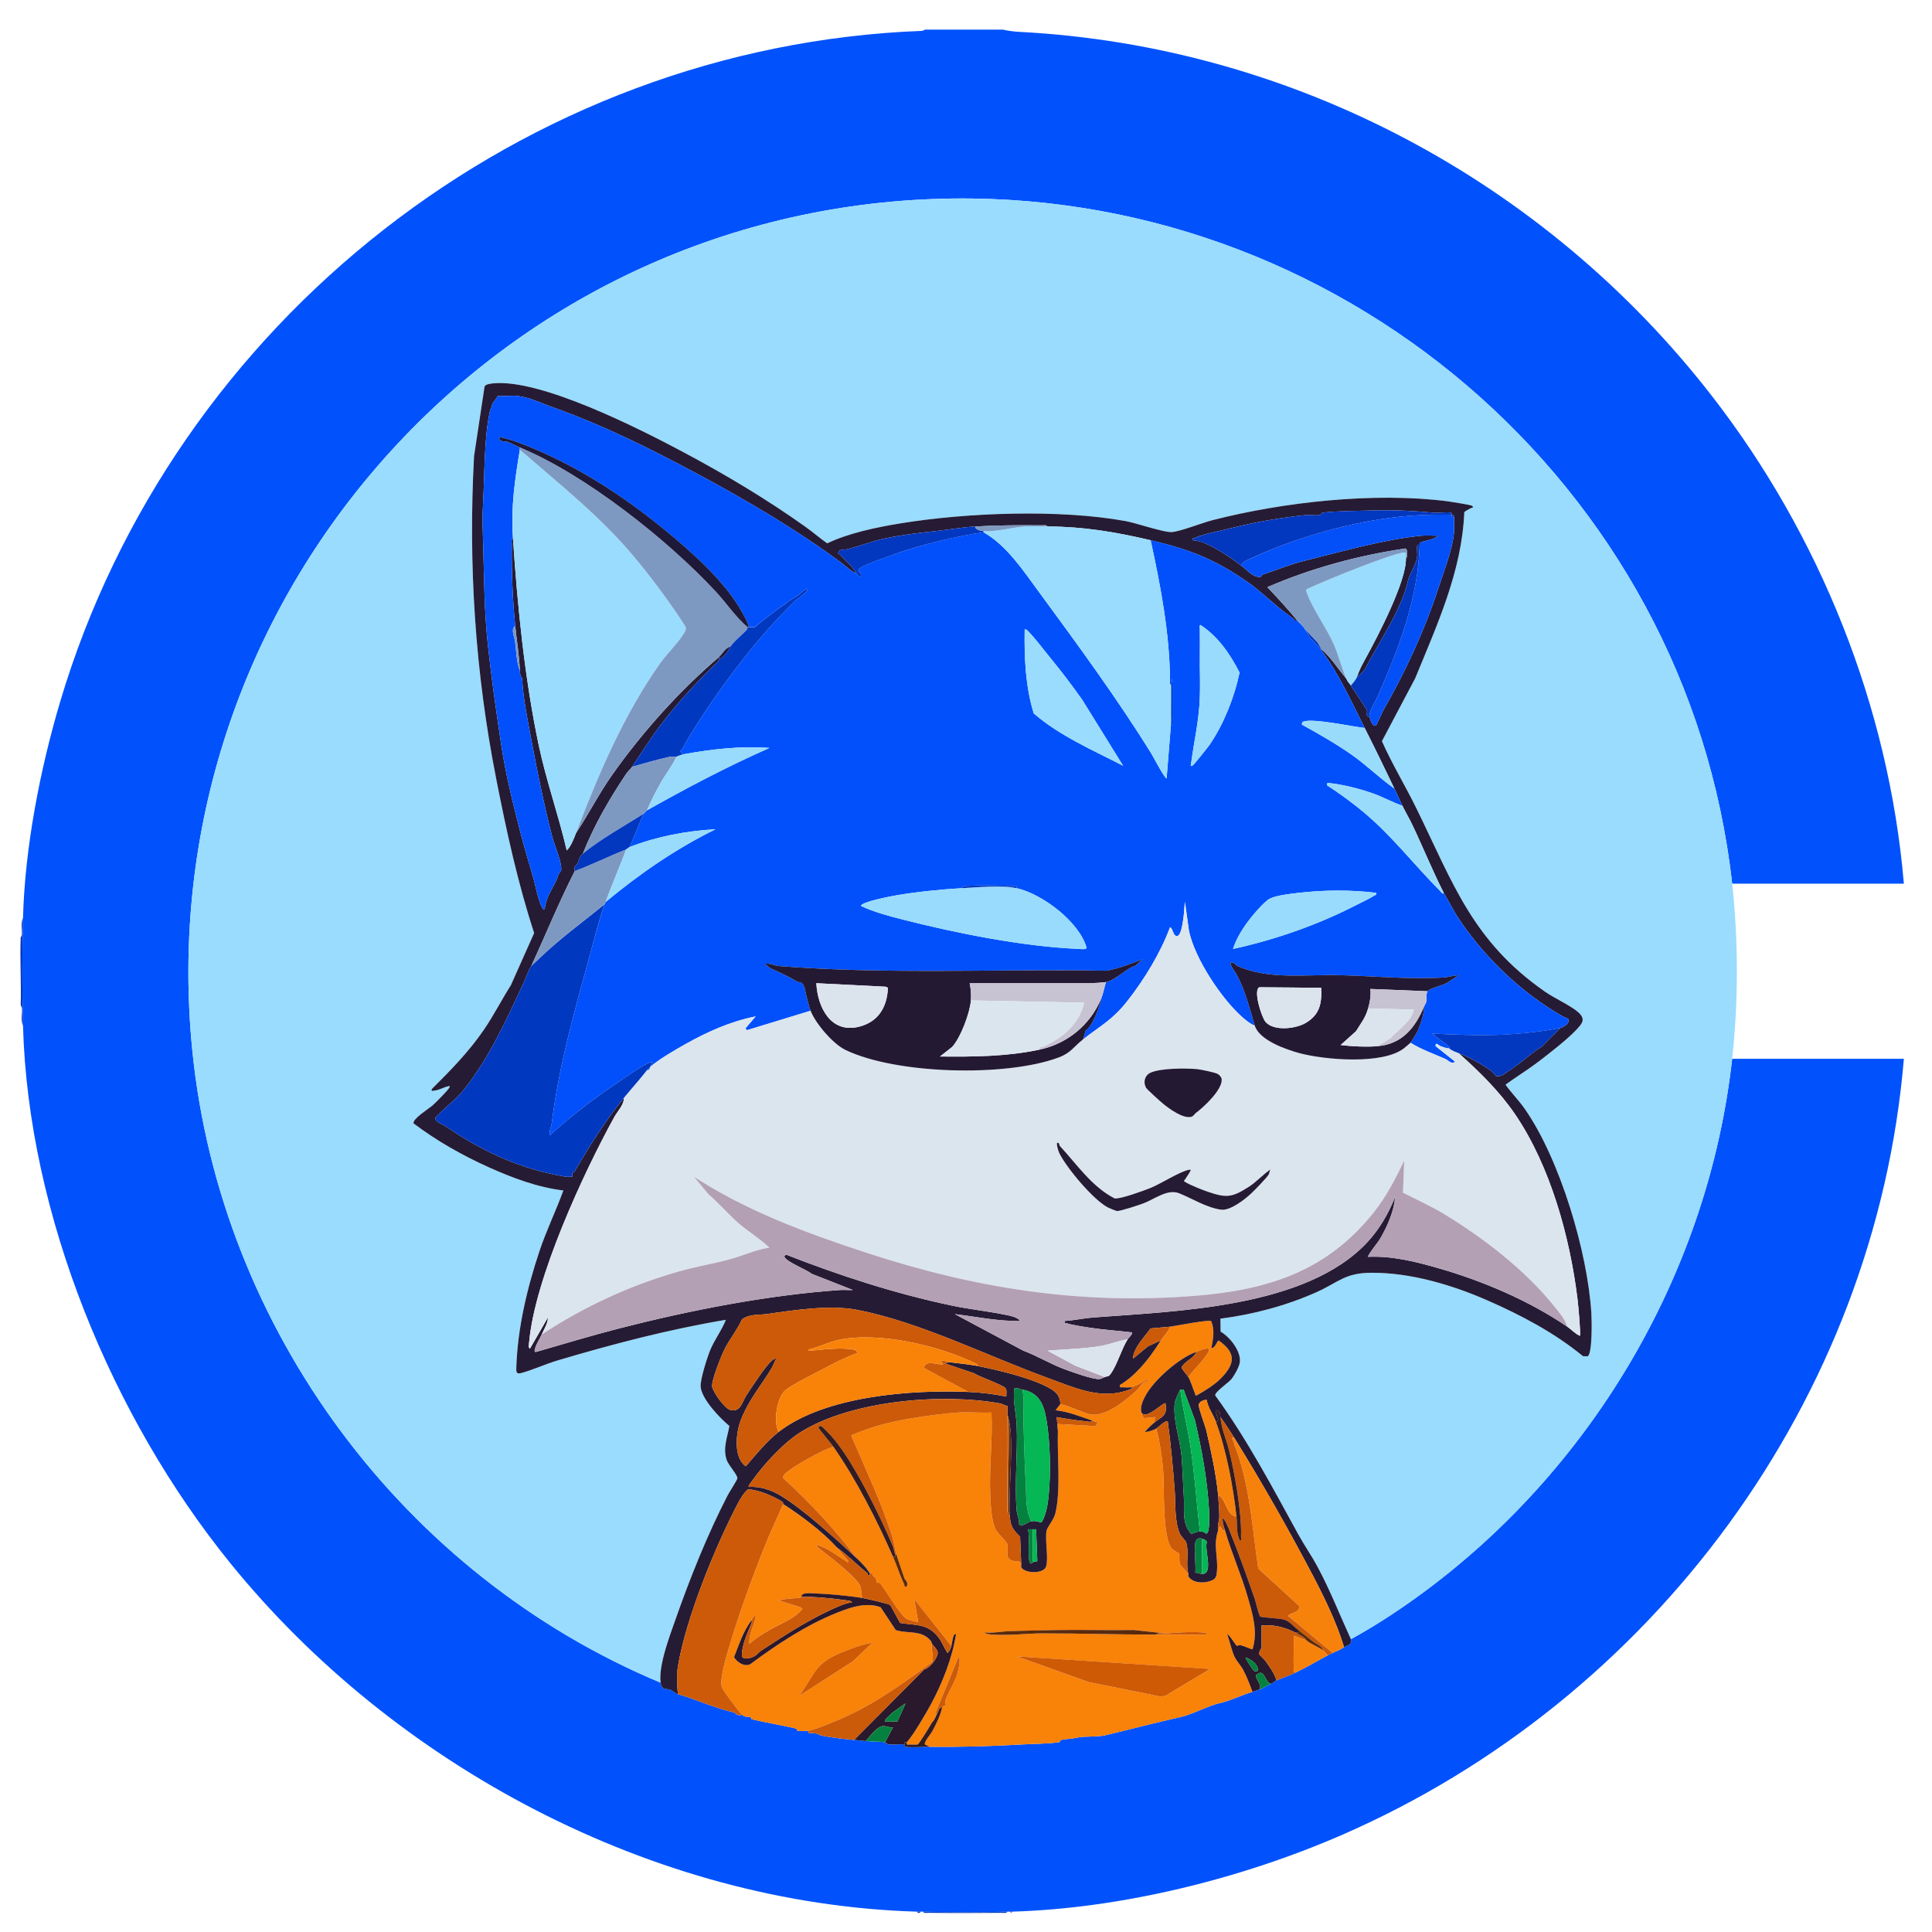 <svg width="32" height="32" viewBox="0 0 32 32" fill="none" xmlns="http://www.w3.org/2000/svg">
<g clip-path="url(#clip0_2854_62855)">
<path d="M16.612 0.491C16.691 0.51 16.806 0.524 16.887 0.528C21.402 0.763 25.59 2.999 28.348 6.55C30.143 8.861 31.285 11.707 31.534 14.636L28.69 14.636C27.951 8.007 22.129 3.05 15.463 3.296C8.078 3.569 2.439 10.047 3.187 17.413C3.655 22.02 6.685 26.092 10.942 27.87C10.959 27.993 11.027 27.968 11.1 27.985C11.108 27.987 11.19 28.05 11.227 28.06C11.546 28.152 11.834 28.292 12.162 28.364C12.169 28.365 12.212 28.436 12.289 28.401C12.341 28.449 12.377 28.428 12.427 28.439C12.441 28.443 12.439 28.474 12.453 28.477C12.699 28.533 12.945 28.575 13.186 28.629C13.2 28.633 13.197 28.663 13.212 28.666C13.245 28.674 13.348 28.671 13.388 28.667C13.378 28.725 13.417 28.703 13.454 28.705C13.565 28.712 13.561 28.735 13.591 28.742C13.732 28.776 13.998 28.805 14.147 28.819C14.21 28.824 14.273 28.831 14.336 28.837C14.439 28.848 14.566 28.843 14.659 28.857C14.662 28.857 14.685 28.887 14.725 28.894C14.774 28.901 14.966 28.884 14.981 28.894C14.985 28.897 14.965 28.929 15.008 28.934C15.116 28.948 15.281 28.931 15.398 28.933C15.918 28.937 16.406 28.924 16.924 28.894C17.118 28.883 17.345 28.883 17.532 28.858C17.568 28.854 17.557 28.823 17.572 28.819C17.654 28.8 17.738 28.805 17.838 28.781C17.953 28.754 18.186 28.771 18.305 28.742C18.722 28.642 19.15 28.529 19.556 28.439C19.737 28.399 20.02 28.25 20.189 28.212C20.386 28.169 20.554 28.078 20.745 28.022C20.784 28.011 20.806 27.999 20.859 27.984C20.913 27.969 20.99 27.915 21.049 27.889C21.089 27.872 21.125 27.841 21.143 27.833C21.241 27.789 21.347 27.757 21.465 27.7C21.657 27.607 21.835 27.5 21.996 27.415C22.018 27.404 22.059 27.384 22.072 27.378C22.147 27.34 22.171 27.341 22.262 27.283C22.315 27.248 22.398 27.248 22.375 27.15C22.817 26.908 23.241 26.625 23.645 26.323C26.434 24.234 28.302 21.018 28.69 17.537H31.534C31.062 23.181 27.373 28.154 22.218 30.396C20.556 31.118 18.582 31.609 16.763 31.663C16.75 31.663 16.738 31.663 16.725 31.663C16.713 31.663 16.7 31.663 16.687 31.663C16.228 31.673 15.744 31.673 15.284 31.663C15.271 31.663 15.259 31.663 15.246 31.663C15.227 31.662 15.208 31.663 15.19 31.663C10.822 31.534 6.533 29.245 3.813 25.889C1.856 23.474 0.467 20.123 0.381 16.987C0.365 16.408 0.366 15.784 0.381 15.205C0.412 14.038 0.664 12.74 0.997 11.621C2.873 5.321 8.677 0.759 15.276 0.511L15.322 0.491H16.612Z" fill="#0152FC"/>
<path d="M0.381 16.987C0.338 16.901 0.373 16.784 0.363 16.692L0.343 16.645C0.354 16.274 0.328 15.899 0.343 15.527C0.343 15.525 0.361 15.505 0.363 15.481C0.367 15.393 0.342 15.284 0.381 15.205C0.366 15.784 0.365 16.408 0.381 16.987Z" fill="#0237BF"/>
<path d="M28.69 14.636C28.794 15.576 28.794 16.598 28.69 17.537C28.302 21.019 26.434 24.234 23.645 26.324C23.241 26.626 22.817 26.908 22.375 27.15C22.191 26.751 22.031 26.338 21.822 25.95C21.726 25.77 21.603 25.595 21.504 25.415C21.073 24.63 20.656 23.839 20.128 23.114C20.114 23.061 20.347 22.902 20.394 22.846C20.445 22.783 20.531 22.633 20.537 22.552C20.55 22.372 20.369 22.143 20.217 22.056L20.215 21.841C20.754 21.773 21.315 21.623 21.811 21.4C22.167 21.24 22.273 21.084 22.708 21.081C23.354 21.076 24.04 21.278 24.626 21.535C25.191 21.781 25.742 22.071 26.22 22.463L26.298 22.464C26.376 22.415 26.365 21.866 26.358 21.755C26.297 20.739 25.838 19.201 25.254 18.365C25.155 18.223 25.034 18.103 24.936 17.965C25.116 17.835 25.307 17.718 25.484 17.583C25.663 17.446 25.952 17.222 26.102 17.064C26.208 16.952 26.273 16.882 26.137 16.763C26.012 16.653 25.741 16.532 25.585 16.422C24.394 15.59 24.073 14.643 23.467 13.403C23.282 13.024 23.06 12.661 22.889 12.275L23.44 11.235C23.802 10.351 24.213 9.461 24.253 8.487C24.258 8.467 24.336 8.432 24.358 8.418C24.368 8.412 24.419 8.414 24.385 8.379C24.371 8.364 24.031 8.31 23.978 8.303C22.766 8.148 21.263 8.313 20.081 8.615C19.918 8.657 19.541 8.807 19.407 8.814C19.272 8.82 18.821 8.663 18.644 8.631C17.554 8.432 16.017 8.489 14.919 8.668C14.517 8.734 14.067 8.826 13.701 8.999C13.58 8.914 13.468 8.817 13.348 8.732C12.718 8.28 12.015 7.86 11.326 7.493C10.602 7.107 8.954 6.268 8.165 6.35C8.121 6.355 8.047 6.362 8.026 6.401L7.852 7.554C7.754 9.359 7.871 11.142 8.221 12.911C8.388 13.762 8.576 14.625 8.847 15.454L8.462 16.317C8.309 16.559 8.18 16.813 8.019 17.05C7.77 17.416 7.463 17.729 7.15 18.04C7.143 18.083 7.165 18.066 7.193 18.064C7.281 18.055 7.354 18.005 7.425 17.992C7.46 17.985 7.454 17.987 7.444 18.011C7.427 18.053 7.218 18.261 7.169 18.305C7.11 18.359 6.834 18.528 6.849 18.606C7.23 18.895 7.657 19.136 8.094 19.333C8.487 19.509 8.9 19.666 9.331 19.718C9.207 20.059 9.046 20.387 8.932 20.732C8.729 21.343 8.573 21.999 8.552 22.647C8.549 22.717 8.548 22.764 8.63 22.743C8.816 22.694 9.037 22.592 9.236 22.533C10.151 22.261 11.08 22.018 12.023 21.86C11.955 22.033 11.839 22.183 11.767 22.353C11.716 22.474 11.595 22.852 11.605 22.969C11.623 23.175 11.923 23.489 12.081 23.618C12.047 23.812 11.968 23.989 12.038 24.187C12.068 24.27 12.218 24.432 12.213 24.485C12.21 24.516 12.081 24.711 12.054 24.764C11.714 25.421 11.425 26.148 11.18 26.847C11.085 27.117 10.905 27.593 10.942 27.871C6.685 26.092 3.655 22.02 3.187 17.414C2.439 10.047 8.078 3.569 15.463 3.296C22.129 3.05 27.951 8.007 28.69 14.636Z" fill="#99DCFD"/>
<path d="M20.043 27.644L16.839 27.435L18.034 27.861L19.219 28.1L19.303 28.088L20.043 27.644ZM16.725 27.018C16.593 27.022 16.447 27.053 16.308 27.037C16.325 27.068 16.416 27.073 16.45 27.075C16.721 27.093 16.996 27.055 17.265 27.054C17.891 27.053 18.521 27.075 19.152 27.075C19.436 27.074 19.721 27.075 20.005 27.074C19.988 27.043 19.897 27.038 19.864 27.036C19.677 27.024 19.49 27.045 19.304 27.055L18.783 26.998C18.35 27.005 17.916 26.991 17.484 26.999L16.725 27.018ZM19.38 21.974C19.479 21.96 20.017 21.854 20.06 21.881C20.122 22.023 20.096 22.179 20.063 22.325C20.131 22.338 20.152 22.207 20.185 22.204C20.48 22.409 20.456 22.592 20.224 22.828C20.113 22.94 19.96 23.033 19.824 23.11C19.784 23.119 19.803 23.103 19.795 23.085C19.758 23.001 19.726 22.89 19.683 22.808C19.757 22.696 19.976 22.491 20.021 22.378C20.061 22.28 19.846 22.381 19.816 22.391C19.537 22.486 19.119 22.85 18.975 23.113C18.929 23.197 18.879 23.306 18.906 23.396C18.914 23.423 18.928 23.479 18.956 23.488L19.133 23.472L19.114 23.566C19.061 23.612 19.006 23.663 18.962 23.718C19.017 23.719 19.106 23.687 19.152 23.662C19.208 23.875 19.25 24.133 19.266 24.354C19.286 24.632 19.251 25.438 19.401 25.64C19.428 25.677 19.521 25.722 19.527 25.732C19.546 25.765 19.518 25.862 19.554 25.924C19.571 25.952 19.649 26.019 19.683 26.069C19.687 26.075 19.677 26.1 19.684 26.111C19.751 26.213 19.901 26.226 20.01 26.197C20.14 26.163 20.15 26.129 20.158 26.004C20.173 25.771 20.094 25.588 20.176 25.349C20.181 25.335 20.201 25.273 20.205 25.273L20.256 25.346L20.29 25.349C20.394 25.71 20.558 26.077 20.664 26.445C20.747 26.733 20.838 27.022 20.745 27.321C20.679 27.301 20.624 27.271 20.555 27.252C20.524 27.244 20.495 27.263 20.483 27.259C20.471 27.256 20.346 27.051 20.328 27.075C20.368 27.184 20.398 27.334 20.447 27.439C20.48 27.512 20.556 27.591 20.591 27.659C20.647 27.765 20.704 27.908 20.745 28.022C20.554 28.078 20.386 28.169 20.189 28.212C20.02 28.249 19.737 28.4 19.556 28.439C19.15 28.529 18.722 28.642 18.305 28.742C18.186 28.771 17.953 28.754 17.838 28.781C17.738 28.805 17.654 28.8 17.572 28.819C17.557 28.823 17.567 28.853 17.532 28.858C17.345 28.883 17.118 28.883 16.924 28.894C16.406 28.924 15.918 28.937 15.398 28.933L15.322 28.895C15.293 28.863 15.419 28.717 15.434 28.689C15.505 28.558 15.579 28.409 15.606 28.269C15.627 28.257 15.66 28.251 15.662 28.248C15.672 28.235 15.646 28.199 15.655 28.174C15.735 27.944 15.864 27.829 15.89 27.538C15.893 27.518 15.906 27.45 15.872 27.454L15.483 28.402L15.53 28.364C15.498 28.422 15.482 28.492 15.437 28.529C15.409 28.578 15.228 28.877 15.204 28.891C15.184 28.902 15.114 28.895 15.084 28.895C15.048 28.894 15.008 28.914 15.019 28.857C15.121 28.751 15.343 28.369 15.421 28.225C15.608 27.877 15.771 27.465 15.834 27.075C15.787 27.019 15.764 27.245 15.758 27.264L15.142 26.487L15.208 26.866C15.2 26.873 15.041 26.828 15.02 26.817C14.922 26.765 14.678 26.363 14.6 26.255C14.55 26.186 14.53 26.224 14.527 26.221C14.524 26.218 14.518 26.167 14.501 26.141C14.479 26.107 14.437 26.105 14.45 26.051C14.446 26.045 14.423 26.065 14.412 26.069C14.361 25.977 14.263 25.877 14.184 25.804C13.825 25.323 13.415 24.888 12.973 24.483C12.966 24.466 12.973 24.454 12.98 24.439C13.024 24.342 13.661 23.992 13.805 23.965C14.177 24.496 14.532 25.195 14.791 25.785C14.857 25.936 14.903 26.09 14.975 26.238C14.988 26.265 14.966 26.288 15.018 26.278C15.051 26.2 14.988 26.166 14.983 26.149C14.938 26.01 14.891 25.89 14.848 25.747C14.821 25.657 14.808 25.546 14.777 25.448C14.595 24.871 14.334 24.329 14.098 23.774C14.44 23.619 14.829 23.531 15.202 23.475C15.403 23.445 15.662 23.408 15.863 23.396C16.047 23.385 16.237 23.404 16.422 23.396C16.442 23.854 16.382 24.313 16.402 24.771C16.409 24.932 16.42 25.187 16.49 25.328C16.525 25.398 16.674 25.539 16.683 25.571C16.716 25.681 16.621 25.811 16.781 25.853C16.868 25.875 16.873 25.825 16.915 25.918C16.92 25.929 16.903 25.951 16.927 25.976C17.017 26.068 17.292 26.065 17.328 25.942C17.368 25.806 17.308 25.518 17.333 25.36C17.343 25.294 17.454 25.173 17.479 25.07C17.575 24.675 17.508 24.117 17.521 23.699C17.523 23.662 17.521 23.623 17.521 23.586L18.185 23.623L18.148 23.586L18.204 23.567C18.166 23.555 18.128 23.541 18.09 23.529C17.888 23.462 17.698 23.381 17.484 23.358C17.496 23.342 17.554 23.265 17.56 23.263C17.614 23.242 17.961 23.415 18.066 23.429C18.317 23.464 18.631 23.205 18.811 23.046C18.858 23.004 18.894 22.943 18.93 22.909C18.952 22.889 19.018 22.887 19.01 22.847C18.925 22.891 18.81 22.965 18.716 22.979C18.667 22.986 18.606 22.974 18.555 22.979L18.546 22.941C18.657 22.879 18.753 22.796 18.84 22.706C19.003 22.538 19.105 22.392 19.228 22.201C19.274 22.13 19.349 22.057 19.38 21.974Z" fill="#F98209"/>
<path d="M19.949 25.5C19.874 25.461 19.808 25.472 19.796 25.566C19.777 25.712 19.811 25.898 19.798 26.05C19.835 26.044 19.88 26.069 19.911 26.069C20.104 26.072 19.947 25.671 19.988 25.548C19.988 25.524 19.967 25.51 19.949 25.5ZM17.142 25.861C17.15 25.857 17.177 25.872 17.181 25.849L17.161 25.33C17.142 25.329 17.124 25.331 17.105 25.33C17.079 25.329 17.054 25.33 17.029 25.33C17.056 25.485 17.023 25.708 17.048 25.852C17.051 25.873 17.057 25.885 17.076 25.898C17.099 25.888 17.12 25.872 17.142 25.861ZM19.55 23.017C19.54 23.021 19.464 23.196 19.46 23.221C19.418 23.499 19.546 23.834 19.569 24.107C19.588 24.325 19.593 24.566 19.608 24.789C19.622 25.004 19.569 25.219 19.725 25.401C19.784 25.404 19.803 25.367 19.873 25.368C19.917 25.368 19.943 25.369 19.977 25.402C20.045 25.401 20.029 25.08 20.026 25.016C19.997 24.511 19.907 24.014 19.792 23.524L19.605 23.019C19.598 23.014 19.558 23.014 19.55 23.017ZM16.934 23.017C16.899 23.011 16.854 22.981 16.801 22.998C16.773 23.205 16.832 23.415 16.84 23.613C16.858 24.068 16.802 24.57 16.839 25.017C16.846 25.094 16.888 25.169 16.879 25.252C16.964 25.288 16.997 25.212 17.085 25.197C17.161 25.184 17.18 25.208 17.253 25.214C17.327 25.086 17.355 24.918 17.369 24.77C17.406 24.387 17.396 23.881 17.33 23.502C17.286 23.247 17.197 23.063 16.934 23.017ZM14.184 9.497C14.093 9.465 14.021 9.385 13.943 9.327C13.188 8.768 12.364 8.285 11.552 7.85C10.778 7.435 9.988 7.041 9.156 6.746C8.985 6.686 8.788 6.587 8.58 6.559C8.476 6.546 8.352 6.567 8.244 6.558C8.236 6.587 8.157 6.678 8.156 6.686C8.142 6.754 8.119 6.791 8.117 6.799C8.017 7.247 8.029 7.825 8.003 8.293C7.986 8.593 7.996 8.756 8.004 9.051C8.02 9.61 8.02 10.106 8.079 10.664C8.138 11.222 8.219 11.781 8.302 12.336C8.376 12.828 8.492 13.289 8.615 13.769C8.681 14.027 8.758 14.283 8.832 14.537C8.882 14.71 8.904 14.891 8.989 15.053C9.02 15.078 9.023 15.051 9.027 15.024C9.049 14.862 9.143 14.73 9.215 14.582C9.236 14.538 9.245 14.459 9.292 14.433C9.323 14.31 9.181 13.997 9.147 13.862C9.012 13.336 8.903 12.805 8.804 12.271C8.737 11.908 8.665 11.58 8.648 11.234C8.648 11.227 8.614 11.215 8.61 11.109C8.601 10.862 8.559 10.617 8.534 10.37C8.489 9.924 8.472 9.464 8.477 9.014C8.477 8.982 8.465 8.93 8.496 8.909C8.57 10.033 8.69 11.241 8.923 12.342C9.047 12.931 9.251 13.5 9.387 14.086C9.459 14.015 9.503 13.896 9.539 13.802C9.75 13.482 9.924 13.138 10.146 12.825C10.647 12.117 11.256 11.441 11.909 10.882V10.92L11.895 10.956C11.541 11.291 11.206 11.658 10.93 12.025C10.774 12.231 10.619 12.478 10.468 12.702C10.439 12.745 10.398 12.777 10.369 12.821C10.092 13.235 9.834 13.679 9.653 14.143C9.581 14.204 9.604 14.22 9.569 14.297C9.549 14.341 9.494 14.341 9.52 14.428C9.259 14.94 9.04 15.476 8.8 16.001C8.76 16.052 8.717 16.18 8.688 16.244C8.39 16.887 8.096 17.543 7.656 18.081C7.54 18.223 7.345 18.363 7.22 18.504C7.169 18.567 7.336 18.625 7.382 18.656C7.543 18.764 7.682 18.855 7.873 18.961C8.333 19.216 8.808 19.394 9.36 19.489C9.4 19.496 9.442 19.488 9.482 19.49C9.461 19.419 9.508 19.419 9.519 19.4C9.761 18.987 10.018 18.572 10.336 18.182C10.334 18.303 10.232 18.398 10.174 18.503C9.654 19.446 8.858 21.175 8.764 22.232C8.762 22.255 8.744 22.333 8.78 22.334L9.075 21.822C9.077 21.914 9.009 22.021 8.97 22.107C8.936 22.183 8.88 22.259 8.86 22.347C8.854 22.375 8.845 22.398 8.884 22.391C9.341 22.258 9.798 22.121 10.259 22.002C11.424 21.703 12.709 21.451 13.91 21.367C13.982 21.362 14.056 21.371 14.127 21.367L13.441 21.097C13.364 21.029 13.004 20.895 12.99 20.808L13.018 20.78C13.906 21.128 14.822 21.425 15.758 21.623C16.042 21.684 16.333 21.713 16.616 21.77C16.701 21.788 16.849 21.808 16.896 21.879C16.533 21.887 16.173 21.809 15.815 21.766L16.946 22.37C17.167 22.453 17.379 22.58 17.598 22.666C17.714 22.711 18.108 22.853 18.209 22.842C18.246 22.838 18.269 22.82 18.299 22.808C18.349 22.789 18.355 22.813 18.401 22.749C18.501 22.609 18.573 22.352 18.678 22.182C18.696 22.154 18.748 22.117 18.754 22.069C18.52 22.041 18.279 22.026 18.046 21.99C17.944 21.975 17.754 21.945 17.663 21.917C17.636 21.909 17.63 21.929 17.635 21.879C17.791 21.871 17.945 21.834 18.1 21.822C19.491 21.716 21.638 21.664 22.651 20.571C22.851 20.355 22.994 20.104 23.106 19.831C23.091 20.066 22.968 20.336 22.846 20.539C22.826 20.572 22.642 20.802 22.66 20.817C23.053 20.799 23.439 20.895 23.812 21.002C24.553 21.213 25.323 21.541 25.959 21.974C26.029 22.021 26.088 22.091 26.168 22.125C26.186 22.101 26.139 21.604 26.13 21.528C26.005 20.496 25.68 19.314 25.092 18.452C24.831 18.071 24.502 17.748 24.158 17.442C24.341 17.513 24.526 17.616 24.703 17.739C24.724 17.754 24.769 17.819 24.779 17.821C24.87 17.839 24.908 17.788 24.978 17.745C25.164 17.632 25.346 17.453 25.547 17.327L25.846 17.025C25.899 17.014 26.012 16.942 25.974 16.877C25.946 16.857 25.91 16.85 25.881 16.833C25.179 16.433 24.543 15.815 24.114 15.144L23.912 14.787C23.726 14.42 23.571 14.036 23.394 13.665C23.343 13.557 23.28 13.453 23.229 13.347C23.18 13.245 23.138 13.15 23.096 13.062C22.934 12.725 22.77 12.386 22.603 12.057C22.387 11.629 22.172 11.152 21.883 10.768V10.749C22.047 10.89 22.16 11.076 22.3 11.242C22.328 11.306 22.354 11.318 22.375 11.355C22.411 11.417 22.636 11.742 22.641 11.767C22.646 11.796 22.631 11.846 22.646 11.864C22.653 11.873 22.677 11.865 22.679 11.867C22.694 11.886 22.711 12.03 22.792 12.019L22.909 11.77C23.263 11.153 23.588 10.464 23.818 9.759C23.903 9.498 24.05 9.126 24.081 8.842C24.085 8.807 24.089 8.58 24.082 8.568C24.095 8.52 24.05 8.536 24.044 8.53C24.042 8.529 24.053 8.498 24.032 8.492C23.97 8.476 23.829 8.499 23.751 8.492C23.386 8.461 23.095 8.443 22.727 8.455C22.478 8.464 22.151 8.461 21.91 8.491C21.874 8.496 21.892 8.527 21.856 8.532C21.786 8.541 21.7 8.523 21.627 8.531C21.189 8.577 20.759 8.653 20.352 8.757C20.158 8.807 19.977 8.832 19.788 8.909C19.766 8.919 19.752 8.895 19.759 8.948C19.809 8.952 19.889 8.969 19.933 8.987C20.16 9.084 20.37 9.226 20.555 9.365C20.644 9.431 20.758 9.567 20.869 9.556C20.902 9.553 20.893 9.524 20.911 9.518C21.149 9.439 21.372 9.346 21.607 9.288C22.216 9.138 22.914 8.935 23.543 8.873C23.633 8.864 23.727 8.876 23.817 8.872C23.747 8.948 23.599 8.947 23.518 8.991C23.508 8.997 23.516 9.021 23.514 9.023C23.511 9.026 23.481 9.015 23.475 9.036C23.462 9.084 23.482 9.172 23.471 9.237C23.452 9.347 23.341 9.529 23.324 9.605C23.215 10.104 22.839 10.632 22.597 11.103L22.471 11.223C22.53 11.062 22.543 11.044 22.625 10.894C22.82 10.539 23.296 9.627 23.286 9.251C23.32 9.226 23.315 9.091 23.277 9.085C22.492 9.201 21.719 9.411 20.992 9.725C21.161 9.904 21.328 10.085 21.484 10.275C21.438 10.288 21.44 10.265 21.418 10.246C21.359 10.197 21.309 10.167 21.253 10.122C21.057 9.968 20.865 9.78 20.661 9.638C20.114 9.26 19.705 9.1 19.058 8.948C18.48 8.812 17.95 8.722 17.351 8.72C17.331 8.689 17.279 8.701 17.247 8.701C16.898 8.697 16.503 8.7 16.157 8.72C15.946 8.732 15.727 8.771 15.519 8.794C15.219 8.826 14.963 8.856 14.673 8.915C14.433 8.963 14.23 9.052 14.02 9.099C13.971 9.11 13.889 9.084 13.882 9.175C13.896 9.175 13.908 9.179 13.917 9.19C14.022 9.306 14.109 9.365 14.184 9.497ZM10.942 27.87C10.905 27.593 11.085 27.117 11.18 26.847C11.425 26.148 11.714 25.421 12.054 24.764C12.081 24.711 12.21 24.516 12.213 24.485C12.218 24.432 12.068 24.27 12.038 24.187C11.968 23.989 12.047 23.812 12.081 23.618C11.923 23.489 11.623 23.175 11.605 22.969C11.595 22.852 11.716 22.474 11.767 22.353C11.839 22.183 11.955 22.033 12.023 21.86C11.08 22.018 10.151 22.261 9.236 22.533C9.037 22.592 8.816 22.694 8.63 22.743C8.548 22.764 8.549 22.717 8.552 22.647C8.573 21.999 8.729 21.343 8.932 20.732C9.046 20.387 9.207 20.059 9.331 19.718C8.9 19.666 8.487 19.509 8.094 19.333C7.657 19.136 7.23 18.895 6.849 18.606C6.834 18.528 7.11 18.359 7.169 18.305C7.218 18.261 7.427 18.053 7.444 18.011C7.454 17.986 7.46 17.985 7.425 17.992C7.354 18.005 7.281 18.055 7.193 18.064C7.165 18.066 7.143 18.083 7.15 18.04C7.463 17.729 7.77 17.416 8.019 17.05C8.18 16.813 8.309 16.559 8.462 16.317L8.847 15.454C8.576 14.625 8.388 13.762 8.221 12.911C7.871 11.142 7.754 9.359 7.852 7.554L8.026 6.401C8.047 6.362 8.121 6.355 8.165 6.35C8.954 6.268 10.602 7.107 11.326 7.493C12.015 7.86 12.718 8.28 13.348 8.731C13.468 8.817 13.58 8.914 13.701 8.999C14.067 8.826 14.517 8.734 14.919 8.668C16.017 8.489 17.554 8.432 18.644 8.631C18.821 8.663 19.272 8.82 19.407 8.813C19.541 8.807 19.918 8.657 20.081 8.616C21.263 8.313 22.766 8.148 23.978 8.303C24.031 8.31 24.371 8.364 24.385 8.379C24.419 8.414 24.368 8.411 24.358 8.418C24.336 8.432 24.258 8.467 24.253 8.487C24.213 9.461 23.802 10.351 23.44 11.235L22.889 12.276C23.06 12.661 23.282 13.024 23.467 13.403C24.073 14.643 24.394 15.59 25.585 16.422C25.741 16.532 26.012 16.653 26.137 16.763C26.273 16.882 26.208 16.952 26.102 17.064C25.952 17.222 25.663 17.446 25.484 17.583C25.307 17.718 25.116 17.835 24.936 17.965C25.034 18.103 25.155 18.223 25.254 18.365C25.838 19.201 26.297 20.739 26.358 21.755C26.365 21.866 26.376 22.415 26.298 22.464L26.22 22.463C25.742 22.071 25.191 21.781 24.626 21.534C24.04 21.278 23.354 21.076 22.708 21.081C22.273 21.084 22.167 21.24 21.811 21.4C21.315 21.623 20.754 21.773 20.214 21.841L20.217 22.056C20.369 22.143 20.55 22.372 20.537 22.552C20.531 22.633 20.445 22.782 20.394 22.845C20.347 22.902 20.114 23.061 20.128 23.113C20.656 23.838 21.073 24.63 21.504 25.415C21.603 25.595 21.726 25.77 21.822 25.95C22.031 26.338 22.191 26.75 22.375 27.15C22.398 27.248 22.316 27.248 22.262 27.283C22.137 26.873 21.94 26.467 21.741 26.088C21.342 25.33 20.894 24.54 20.442 23.813C20.368 23.695 20.297 23.585 20.214 23.472C20.21 23.423 20.209 23.363 20.139 23.358C20.107 23.397 20.239 23.548 20.138 23.547C20.093 23.427 20.008 23.317 19.986 23.188C19.939 23.182 19.858 23.218 19.855 23.271C19.852 23.328 19.96 23.607 19.981 23.695C20.056 24.012 20.146 24.442 20.176 24.761C20.185 24.856 20.195 25.02 20.196 25.113C20.197 25.185 20.159 25.269 20.176 25.349C20.094 25.588 20.173 25.771 20.158 26.004C20.15 26.128 20.14 26.163 20.01 26.197C19.901 26.225 19.751 26.213 19.684 26.111C19.677 26.1 19.687 26.075 19.683 26.069C19.637 25.909 19.697 25.698 19.647 25.547C19.636 25.515 19.565 25.453 19.543 25.404C19.449 25.196 19.474 24.898 19.456 24.675C19.427 24.296 19.393 23.922 19.342 23.547C19.307 23.514 19.179 23.646 19.152 23.662C19.106 23.687 19.017 23.719 18.962 23.718C19.006 23.663 19.062 23.611 19.115 23.566C19.237 23.462 19.342 23.459 19.304 23.244C19.276 23.212 18.984 23.529 18.906 23.396C18.879 23.305 18.929 23.197 18.975 23.113C19.119 22.85 19.537 22.486 19.816 22.391C19.772 22.505 19.623 22.542 19.571 22.65C19.567 22.667 19.673 22.789 19.683 22.808C19.727 22.89 19.758 23.001 19.795 23.085C19.803 23.102 19.784 23.119 19.824 23.11C19.961 23.033 20.113 22.94 20.224 22.828C20.456 22.592 20.48 22.409 20.186 22.204C20.153 22.207 20.131 22.338 20.063 22.325C20.096 22.178 20.122 22.023 20.06 21.881C20.017 21.854 19.479 21.96 19.38 21.974L19.058 22.003C18.95 22.154 18.78 22.314 18.764 22.505L19.016 22.298L19.228 22.201C19.105 22.392 19.003 22.538 18.841 22.705C18.753 22.796 18.657 22.878 18.546 22.941L18.555 22.979C18.606 22.974 18.667 22.986 18.716 22.979C18.778 22.972 18.758 22.997 18.721 23.011C18.246 23.2 17.804 22.986 17.348 22.821C16.346 22.456 15.227 21.892 14.189 21.694C13.746 21.61 13.162 21.698 12.713 21.763C12.575 21.784 12.412 21.759 12.288 21.855C12.211 22.028 12.078 22.189 11.997 22.356C11.944 22.464 11.78 22.87 11.796 22.968C11.811 23.058 12.002 23.328 12.094 23.353C12.263 23.399 12.292 23.222 12.359 23.116C12.421 23.019 12.707 22.585 12.789 22.532C12.811 22.517 12.826 22.498 12.857 22.505C12.827 22.554 12.81 22.613 12.781 22.661C12.602 22.959 12.399 23.184 12.266 23.534C12.187 23.741 12.149 24.147 12.353 24.286C12.519 24.095 12.695 23.874 12.895 23.718C13.665 23.121 15.088 23.015 16.043 23.055C16.253 23.063 16.463 23.091 16.668 23.131C16.665 23.088 16.68 23.037 16.659 22.998C16.628 22.942 16.211 22.802 16.134 22.746L15.645 22.581L15.72 22.562C15.863 22.58 16.016 22.594 16.157 22.619C16.45 22.671 17.318 22.869 17.503 23.083C17.544 23.131 17.567 23.199 17.56 23.263C17.554 23.265 17.496 23.342 17.484 23.358C17.698 23.381 17.888 23.462 18.091 23.529C18.071 23.564 18.022 23.545 17.992 23.542C17.826 23.526 17.663 23.501 17.503 23.472L17.522 23.699C17.508 24.117 17.575 24.675 17.479 25.07C17.454 25.173 17.344 25.294 17.333 25.359C17.308 25.518 17.368 25.806 17.328 25.942C17.293 26.064 17.017 26.068 16.927 25.976C16.903 25.951 16.92 25.929 16.915 25.918L16.896 25.453C16.773 25.329 16.737 25.285 16.725 25.102C16.699 24.696 16.802 23.838 16.706 23.51C16.701 23.493 16.713 23.466 16.687 23.453C16.687 23.397 16.691 23.34 16.685 23.285C16.641 23.282 16.605 23.253 16.563 23.245C15.599 23.071 14.132 23.196 13.291 23.702C12.987 23.884 12.658 24.245 12.452 24.535C12.44 24.552 12.387 24.615 12.402 24.628C12.587 24.617 12.769 24.675 12.926 24.769C13.287 24.983 13.871 25.509 14.184 25.804C14.263 25.877 14.361 25.977 14.412 26.069C14.408 26.071 14.407 26.101 14.376 26.087C14.375 26.073 14.371 26.06 14.36 26.051C14.188 25.914 14.041 25.757 13.862 25.633C13.627 25.373 13.264 25.1 12.971 24.913C12.969 24.912 12.976 24.885 12.958 24.874C12.794 24.774 12.585 24.685 12.393 24.666C12.329 24.713 12.264 24.82 12.224 24.896C11.846 25.616 11.362 26.801 11.229 27.598C11.203 27.753 11.217 27.905 11.227 28.06C11.19 28.05 11.108 27.987 11.1 27.985C11.027 27.968 10.959 27.993 10.942 27.87Z" fill="#261B34"/>
<path d="M14.45 27.207C14.332 27.225 14.216 27.266 14.104 27.307C13.893 27.384 13.671 27.466 13.532 27.645C13.427 27.778 13.341 27.952 13.237 28.089L14.126 27.519L14.45 27.207ZM12.971 24.913C13.264 25.1 13.627 25.373 13.862 25.633C13.916 25.692 13.971 25.761 14.024 25.823C14.036 25.838 14.073 25.861 14.042 25.88C13.899 25.792 13.751 25.667 13.591 25.611C13.572 25.604 13.533 25.579 13.521 25.605C13.647 25.72 13.791 25.815 13.919 25.927C13.999 25.997 14.226 26.192 14.252 26.277C14.268 26.332 14.27 26.409 14.28 26.468C14.046 26.431 13.71 26.399 13.474 26.391C13.426 26.39 13.27 26.371 13.274 26.449C13.272 26.449 13.252 26.467 13.228 26.468C13.108 26.474 13.014 26.482 12.895 26.506L13.248 26.617L13.293 26.648C13.149 26.821 12.928 26.89 12.738 27.002C12.624 27.069 12.512 27.14 12.412 27.226C12.397 27.082 12.491 26.915 12.515 26.78C12.529 26.705 12.448 26.822 12.44 26.847C12.306 27.025 12.239 27.243 12.158 27.448C12.208 27.533 12.327 27.611 12.425 27.566C12.859 27.243 13.362 26.911 13.868 26.71C14.096 26.62 14.346 26.534 14.586 26.621L14.837 27C15.049 27.065 15.261 26.992 15.418 27.179C15.431 27.195 15.43 27.218 15.436 27.226C15.414 27.317 15.48 27.462 15.433 27.536C14.974 27.868 14.509 28.209 13.989 28.443C13.872 28.495 13.492 28.657 13.388 28.667C13.348 28.671 13.245 28.675 13.212 28.667C13.197 28.663 13.2 28.633 13.186 28.63C12.945 28.575 12.699 28.533 12.453 28.477C12.439 28.474 12.441 28.443 12.427 28.44C12.377 28.429 12.341 28.449 12.289 28.402C12.243 28.361 11.97 27.995 11.956 27.947C11.914 27.809 12.035 27.426 12.079 27.273C12.244 26.713 12.476 26.081 12.696 25.539C12.782 25.328 12.883 25.123 12.971 24.913Z" fill="#F98209"/>
<path d="M11.227 28.06C11.217 27.905 11.202 27.752 11.229 27.597C11.362 26.801 11.846 25.616 12.224 24.896C12.264 24.82 12.329 24.712 12.393 24.666C12.585 24.684 12.794 24.774 12.958 24.874C12.976 24.885 12.969 24.911 12.971 24.912C12.883 25.122 12.782 25.327 12.696 25.538C12.476 26.081 12.244 26.713 12.079 27.273C12.035 27.426 11.914 27.808 11.956 27.947C11.97 27.994 12.243 28.36 12.289 28.401C12.212 28.435 12.169 28.365 12.162 28.364C11.834 28.292 11.546 28.152 11.227 28.06Z" fill="#CC5A08"/>
<path d="M20.442 23.813C20.894 24.54 21.342 25.33 21.741 26.088C21.94 26.467 22.137 26.873 22.262 27.283C22.171 27.341 22.147 27.34 22.072 27.378L21.333 26.762C21.396 26.698 21.519 26.718 21.521 26.602L20.841 25.979C20.75 25.378 20.712 24.767 20.535 24.184C20.502 24.075 20.456 23.969 20.424 23.86C20.413 23.825 20.378 23.807 20.442 23.813Z" fill="#F7820B"/>
<path d="M15 28.212L14.772 28.373C14.757 28.394 14.634 28.493 14.659 28.515L14.864 28.512L15 28.212ZM14.28 26.467C14.349 26.479 14.711 26.558 14.748 26.587L14.909 26.881C15.176 26.923 15.376 26.891 15.549 27.127C15.607 27.205 15.64 27.296 15.692 27.377C15.729 27.349 15.745 27.306 15.758 27.264C15.764 27.244 15.788 27.019 15.834 27.074C15.771 27.465 15.609 27.876 15.421 28.225C15.343 28.369 15.121 28.751 15.019 28.857C15.015 28.86 14.967 28.843 14.981 28.894C14.966 28.884 14.775 28.901 14.726 28.893C14.686 28.887 14.662 28.857 14.659 28.857L14.791 28.61C14.736 28.619 14.683 28.588 14.63 28.589C14.527 28.59 14.409 28.765 14.336 28.837C14.273 28.831 14.21 28.824 14.147 28.818L15.31 27.649C15.397 27.634 15.539 27.451 15.531 27.369C15.526 27.323 15.461 27.261 15.436 27.226C15.43 27.218 15.432 27.195 15.418 27.179C15.262 26.991 15.049 27.065 14.837 27L14.586 26.621C14.346 26.534 14.096 26.62 13.868 26.71C13.362 26.91 12.859 27.243 12.425 27.566C12.327 27.611 12.208 27.533 12.158 27.448C12.239 27.243 12.307 27.025 12.44 26.847C12.44 26.848 12.461 26.845 12.457 26.855C12.389 27.046 12.283 27.231 12.288 27.441C12.337 27.492 12.419 27.466 12.476 27.442C12.532 27.418 12.569 27.364 12.606 27.34C13.018 27.072 13.465 26.779 13.922 26.593C13.979 26.57 14.046 26.545 14.109 26.543C14.11 26.514 14.043 26.511 14.021 26.507C13.804 26.476 13.488 26.444 13.274 26.448C13.271 26.371 13.426 26.389 13.474 26.391C13.71 26.398 14.046 26.43 14.28 26.467Z" fill="#2A182C"/>
<path d="M20.214 23.472C20.297 23.585 20.368 23.695 20.442 23.813C20.378 23.808 20.413 23.825 20.424 23.86C20.456 23.969 20.503 24.074 20.535 24.184C20.712 24.767 20.751 25.378 20.841 25.98L21.521 26.602C21.519 26.719 21.396 26.698 21.333 26.762L22.072 27.378C22.059 27.384 22.018 27.404 21.996 27.416C21.965 27.4 21.941 27.356 21.921 27.34C21.884 27.251 21.81 27.237 21.754 27.194C21.671 27.13 21.582 27.058 21.504 26.999C21.427 26.94 21.365 26.857 21.268 26.827C21.19 26.803 20.887 26.794 20.868 26.771C20.829 26.672 20.811 26.565 20.776 26.465C20.647 26.094 20.503 25.693 20.356 25.33C20.332 25.272 20.296 25.185 20.252 25.14C20.245 25.212 20.271 25.28 20.29 25.349L20.256 25.346L20.205 25.273C20.201 25.273 20.181 25.335 20.176 25.349C20.159 25.269 20.197 25.185 20.196 25.113C20.195 25.02 20.185 24.856 20.176 24.761C20.317 24.829 20.306 25.094 20.48 25.121C20.494 25.257 20.472 25.39 20.537 25.519C20.57 25.524 20.555 25.476 20.555 25.453C20.57 25.071 20.454 24.416 20.361 24.036C20.311 23.832 20.235 23.685 20.214 23.472Z" fill="#CB5A09"/>
<path d="M20.775 27.538C20.741 27.507 20.677 27.464 20.631 27.453C20.62 27.464 20.758 27.673 20.776 27.679C20.879 27.711 20.83 27.586 20.775 27.538ZM21.504 26.998V27.036H21.447C21.276 26.951 21.088 26.905 20.896 26.922V27.292C20.896 27.302 20.849 27.345 20.858 27.402C20.86 27.41 20.942 27.485 20.961 27.512C21.03 27.61 21.109 27.716 21.143 27.832C21.125 27.84 21.089 27.872 21.049 27.89C20.939 27.854 20.947 27.612 20.801 27.749C20.795 27.812 20.914 27.912 20.859 27.984C20.806 27.999 20.784 28.011 20.745 28.022C20.704 27.907 20.647 27.764 20.591 27.658C20.556 27.591 20.48 27.511 20.447 27.439C20.398 27.334 20.368 27.183 20.328 27.074C20.346 27.05 20.471 27.256 20.483 27.259C20.495 27.262 20.524 27.243 20.555 27.252C20.624 27.27 20.679 27.301 20.745 27.32C20.838 27.022 20.747 26.733 20.664 26.444C20.558 26.077 20.394 25.71 20.29 25.348C20.27 25.28 20.245 25.212 20.252 25.14C20.296 25.185 20.332 25.272 20.356 25.33C20.503 25.693 20.647 26.094 20.776 26.464C20.811 26.565 20.828 26.672 20.868 26.771C20.887 26.794 21.19 26.802 21.268 26.826C21.365 26.856 21.426 26.94 21.504 26.998Z" fill="#2A182C"/>
<path d="M15.436 27.226C15.461 27.262 15.526 27.323 15.531 27.369C15.539 27.451 15.397 27.634 15.31 27.649L14.147 28.819C13.998 28.805 13.732 28.776 13.591 28.742C13.561 28.735 13.565 28.712 13.454 28.705C13.417 28.703 13.378 28.725 13.388 28.667C13.492 28.656 13.872 28.495 13.989 28.442C14.509 28.209 14.974 27.868 15.433 27.536C15.48 27.462 15.415 27.317 15.436 27.226Z" fill="#CB5A09"/>
<path d="M21.447 27.036C21.476 27.051 21.584 27.113 21.608 27.131C21.622 27.14 21.63 27.155 21.636 27.169L21.428 27.093C21.432 27.273 21.422 27.454 21.428 27.634C21.429 27.671 21.408 27.71 21.466 27.7C21.347 27.757 21.241 27.789 21.143 27.833C21.109 27.716 21.03 27.61 20.962 27.512C20.943 27.485 20.86 27.41 20.858 27.403C20.849 27.345 20.897 27.302 20.897 27.292V26.923C21.089 26.905 21.276 26.951 21.447 27.036Z" fill="#CB5A09"/>
<path d="M21.636 27.169C21.716 27.238 21.845 27.278 21.921 27.34C21.941 27.356 21.965 27.4 21.996 27.416C21.835 27.5 21.657 27.608 21.465 27.7C21.409 27.71 21.429 27.671 21.428 27.635C21.422 27.454 21.432 27.273 21.428 27.093L21.636 27.169Z" fill="#F7820B"/>
<path d="M14.336 28.837C14.409 28.766 14.527 28.59 14.63 28.589C14.683 28.588 14.736 28.619 14.791 28.61L14.659 28.857C14.566 28.843 14.439 28.848 14.336 28.837Z" fill="#05813F"/>
<path d="M15.607 28.269C15.579 28.409 15.506 28.558 15.434 28.689C15.419 28.717 15.293 28.863 15.322 28.895L15.398 28.933C15.281 28.931 15.116 28.948 15.008 28.934C14.965 28.929 14.985 28.897 14.981 28.895C14.966 28.843 15.015 28.861 15.019 28.857C15.008 28.914 15.048 28.894 15.084 28.895C15.115 28.895 15.184 28.902 15.204 28.891C15.228 28.877 15.41 28.578 15.437 28.529C15.482 28.492 15.499 28.422 15.531 28.364C15.571 28.292 15.531 28.315 15.607 28.269Z" fill="#331B21"/>
<path d="M20.859 27.984C20.914 27.912 20.795 27.812 20.801 27.749C20.947 27.611 20.939 27.854 21.048 27.89C20.99 27.915 20.913 27.969 20.859 27.984Z" fill="#05813F"/>
<path d="M16.687 31.663C16.668 31.694 16.616 31.682 16.584 31.682C16.181 31.686 15.789 31.687 15.388 31.682C15.356 31.681 15.304 31.694 15.284 31.663C15.744 31.673 16.228 31.673 16.687 31.663Z" fill="#0237BF"/>
<path d="M15.247 31.663C15.244 31.691 15.192 31.691 15.19 31.663C15.209 31.664 15.227 31.662 15.247 31.663Z" fill="#0237BF"/>
<path d="M16.763 31.663L16.754 31.682L16.725 31.663C16.738 31.662 16.75 31.663 16.763 31.663Z" fill="#0237BF"/>
<path d="M12.895 23.718C12.695 23.873 12.519 24.094 12.353 24.286C12.149 24.147 12.187 23.741 12.266 23.534C12.399 23.184 12.602 22.959 12.781 22.661C12.81 22.612 12.827 22.553 12.857 22.505C12.826 22.497 12.811 22.517 12.789 22.532C12.707 22.585 12.421 23.019 12.359 23.116C12.292 23.222 12.264 23.399 12.094 23.353C12.001 23.328 11.811 23.058 11.796 22.968C11.78 22.87 11.944 22.464 11.997 22.355C12.078 22.188 12.211 22.027 12.288 21.855C12.412 21.758 12.575 21.783 12.713 21.763C13.162 21.698 13.746 21.609 14.189 21.694C15.227 21.892 16.346 22.456 17.348 22.82C17.805 22.986 18.246 23.199 18.721 23.011C18.758 22.996 18.778 22.972 18.716 22.979C18.81 22.965 18.925 22.891 19.01 22.846C19.018 22.887 18.952 22.888 18.93 22.909C18.894 22.942 18.858 23.003 18.811 23.045C18.632 23.205 18.317 23.463 18.067 23.429C17.961 23.414 17.615 23.242 17.56 23.263C17.567 23.199 17.544 23.13 17.503 23.083C17.318 22.869 16.45 22.671 16.157 22.618C16.217 22.625 16.2 22.603 16.162 22.585C15.553 22.287 14.563 22.055 13.899 22.191C13.729 22.226 13.559 22.314 13.388 22.353C13.384 22.387 13.431 22.372 13.452 22.369C13.684 22.348 13.944 22.313 14.17 22.358L14.203 22.41C14.003 22.481 13.806 22.584 13.616 22.684C13.49 22.75 13.061 22.965 12.99 23.044C12.862 23.187 12.81 23.546 12.895 23.718Z" fill="#CC5A08"/>
<path d="M14.184 25.804C13.87 25.509 13.287 24.983 12.926 24.768C12.769 24.675 12.587 24.617 12.402 24.628C12.387 24.615 12.44 24.552 12.452 24.536C12.658 24.245 12.987 23.884 13.291 23.702C14.132 23.196 15.599 23.072 16.563 23.245C16.605 23.253 16.641 23.282 16.685 23.285C16.691 23.34 16.686 23.397 16.687 23.453C16.695 23.955 16.682 24.458 16.687 24.96C16.687 24.992 16.675 25.045 16.706 25.065C16.707 25.081 16.707 25.098 16.725 25.102C16.737 25.285 16.773 25.329 16.896 25.453L16.915 25.918C16.873 25.825 16.868 25.875 16.781 25.853C16.621 25.811 16.716 25.681 16.683 25.571C16.674 25.539 16.525 25.398 16.49 25.328C16.42 25.187 16.409 24.932 16.402 24.771C16.382 24.313 16.443 23.854 16.422 23.396C16.237 23.404 16.047 23.385 15.863 23.396C15.662 23.408 15.403 23.445 15.202 23.475C14.829 23.531 14.44 23.619 14.098 23.775C14.334 24.329 14.595 24.871 14.777 25.448C14.808 25.546 14.821 25.657 14.848 25.747H14.829C14.81 25.707 14.804 25.647 14.789 25.611C14.579 25.112 14.123 24.177 13.769 23.784C13.754 23.768 13.617 23.627 13.606 23.623C13.582 23.616 13.55 23.615 13.559 23.651C13.564 23.671 13.769 23.913 13.805 23.965C13.661 23.992 13.024 24.342 12.98 24.439C12.973 24.454 12.966 24.466 12.973 24.483C13.415 24.888 13.825 25.323 14.184 25.804Z" fill="#CC5A08"/>
<path d="M20.044 27.643L19.303 28.088L19.219 28.1L18.034 27.861L16.839 27.435L20.044 27.643Z" fill="#CE5A06"/>
<path d="M14.28 26.467C14.27 26.409 14.268 26.331 14.252 26.277C14.227 26.191 13.999 25.996 13.919 25.927C13.791 25.814 13.647 25.72 13.521 25.604C13.534 25.579 13.572 25.604 13.591 25.611C13.751 25.667 13.899 25.791 14.042 25.879C14.073 25.86 14.036 25.838 14.024 25.822C13.971 25.761 13.915 25.692 13.862 25.633C14.042 25.757 14.188 25.913 14.36 26.051C14.371 26.06 14.375 26.073 14.376 26.087C14.407 26.101 14.408 26.071 14.412 26.069C14.423 26.064 14.446 26.045 14.45 26.05C14.437 26.104 14.479 26.106 14.501 26.14C14.518 26.166 14.524 26.217 14.527 26.22C14.53 26.224 14.55 26.186 14.601 26.255C14.679 26.362 14.922 26.765 15.02 26.817C15.041 26.828 15.201 26.872 15.209 26.866L15.142 26.486L15.758 27.264C15.745 27.306 15.729 27.349 15.692 27.377C15.64 27.296 15.607 27.205 15.549 27.127C15.376 26.891 15.176 26.924 14.909 26.881L14.748 26.587C14.71 26.558 14.349 26.479 14.28 26.467Z" fill="#CB5A09"/>
<path d="M19.152 23.661C19.179 23.646 19.307 23.514 19.342 23.547C19.393 23.922 19.427 24.296 19.457 24.675C19.474 24.898 19.449 25.196 19.543 25.404C19.565 25.453 19.636 25.515 19.647 25.547C19.697 25.698 19.636 25.909 19.683 26.069C19.649 26.019 19.571 25.952 19.554 25.923C19.518 25.861 19.546 25.765 19.528 25.732C19.521 25.722 19.428 25.677 19.401 25.64C19.251 25.438 19.287 24.632 19.266 24.354C19.249 24.133 19.209 23.875 19.152 23.661Z" fill="#CB5A09"/>
<path d="M13.805 23.965C13.769 23.913 13.564 23.671 13.559 23.651C13.551 23.615 13.582 23.616 13.606 23.623C13.617 23.626 13.754 23.768 13.769 23.784C14.123 24.177 14.579 25.112 14.789 25.611C14.804 25.647 14.81 25.707 14.829 25.747C14.834 25.78 14.825 25.792 14.791 25.785C14.533 25.195 14.177 24.496 13.805 23.965Z" fill="#331B21"/>
<path d="M19.304 27.055C19.256 27.058 19.185 27.039 19.152 27.074C18.522 27.075 17.891 27.053 17.265 27.054C16.997 27.055 16.721 27.092 16.45 27.075C16.417 27.073 16.325 27.068 16.308 27.037C16.447 27.053 16.593 27.021 16.725 27.017C16.975 27.009 17.239 27.003 17.484 26.999C17.917 26.991 18.351 27.005 18.783 26.998L19.304 27.055Z" fill="#59290C"/>
<path d="M19.38 21.974C19.349 22.056 19.274 22.13 19.228 22.201L19.016 22.298L18.763 22.505C18.78 22.314 18.95 22.155 19.058 22.003L19.38 21.974Z" fill="#CB5A09"/>
<path d="M19.816 22.391C19.846 22.381 20.061 22.28 20.021 22.378C19.976 22.491 19.757 22.696 19.683 22.808C19.673 22.789 19.567 22.667 19.571 22.65C19.623 22.542 19.772 22.505 19.816 22.391Z" fill="#CB5A09"/>
<path d="M15.531 28.364L15.483 28.402L15.872 27.454C15.906 27.45 15.893 27.518 15.891 27.538C15.864 27.829 15.736 27.944 15.655 28.174C15.646 28.199 15.673 28.235 15.662 28.248C15.661 28.251 15.627 28.257 15.607 28.269C15.531 28.315 15.571 28.292 15.531 28.364Z" fill="#CB5A09"/>
<path d="M18.09 23.529C18.128 23.541 18.166 23.555 18.204 23.567L18.148 23.586L18.185 23.623L17.521 23.586C17.521 23.623 17.523 23.662 17.521 23.699L17.503 23.472C17.663 23.501 17.826 23.526 17.992 23.542C18.022 23.545 18.071 23.564 18.09 23.529Z" fill="#CB5A09"/>
<path d="M18.906 23.396C18.985 23.529 19.276 23.212 19.304 23.244C19.342 23.459 19.237 23.462 19.114 23.566L19.133 23.471L18.956 23.488C18.928 23.479 18.914 23.423 18.906 23.396Z" fill="#CB5A09"/>
<path d="M14.848 25.747C14.891 25.89 14.938 26.01 14.983 26.149C14.988 26.166 15.051 26.2 15.018 26.278C14.966 26.288 14.988 26.265 14.975 26.238C14.903 26.09 14.857 25.936 14.791 25.785C14.824 25.792 14.834 25.779 14.829 25.747H14.848Z" fill="#59290C"/>
<path d="M19.304 27.055C19.49 27.044 19.677 27.023 19.864 27.035C19.897 27.037 19.988 27.043 20.005 27.074C19.721 27.075 19.436 27.074 19.152 27.074C19.185 27.039 19.256 27.058 19.304 27.055Z" fill="#CB5A09"/>
<path d="M17.484 26.998C17.239 27.003 16.975 27.009 16.725 27.017L17.484 26.998Z" fill="#CB5A09"/>
<path d="M22.793 14.788C22.362 14.736 21.927 14.74 21.497 14.79C21.374 14.804 21.143 14.83 21.038 14.882C20.933 14.932 20.715 15.198 20.642 15.301C20.552 15.43 20.47 15.566 20.423 15.717C21.109 15.568 21.808 15.325 22.433 15.006C22.531 14.956 22.682 14.886 22.768 14.83C22.787 14.818 22.802 14.832 22.793 14.788ZM15.929 14.711C15.577 14.732 15.192 14.77 14.844 14.83C14.765 14.844 14.26 14.937 14.261 15.006C14.472 15.105 14.73 15.175 14.962 15.233C15.86 15.461 16.947 15.678 17.871 15.717C17.902 15.719 18.008 15.734 17.995 15.689C17.867 15.261 17.261 14.806 16.839 14.711C16.85 14.654 16.81 14.675 16.773 14.674C16.539 14.665 16.246 14.659 16.013 14.672C15.978 14.675 15.942 14.668 15.929 14.711ZM17.378 10.874C17.271 10.743 17.154 10.584 17.038 10.464C17.019 10.444 17.005 10.42 16.972 10.427C16.964 10.894 16.984 11.368 17.122 11.816C17.558 12.192 18.095 12.421 18.602 12.683L17.924 11.589C17.75 11.343 17.568 11.105 17.378 10.874ZM19.873 10.427C19.86 10.798 19.884 11.173 19.873 11.545C19.86 11.941 19.778 12.264 19.729 12.643C19.727 12.661 19.708 12.701 19.749 12.683C19.771 12.673 20.01 12.373 20.04 12.329C20.272 11.987 20.447 11.543 20.531 11.14C20.376 10.835 20.173 10.539 19.882 10.351C19.863 10.362 19.873 10.405 19.873 10.427ZM8.61 11.109C8.614 11.215 8.648 11.226 8.648 11.234C8.665 11.58 8.737 11.908 8.804 12.271C8.903 12.805 9.012 13.336 9.147 13.862C9.181 13.997 9.323 14.31 9.292 14.433C9.245 14.459 9.236 14.538 9.215 14.582C9.143 14.73 9.049 14.862 9.027 15.024C9.023 15.051 9.02 15.078 8.989 15.053C8.904 14.891 8.882 14.71 8.832 14.537C8.758 14.283 8.681 14.027 8.615 13.768C8.492 13.289 8.376 12.827 8.302 12.336C8.219 11.781 8.138 11.222 8.079 10.664C8.02 10.106 8.02 9.61 8.004 9.051C7.996 8.757 7.986 8.593 8.003 8.293C8.029 7.824 8.017 7.247 8.117 6.799C8.119 6.791 8.142 6.754 8.156 6.686C8.157 6.678 8.236 6.587 8.244 6.558C8.352 6.567 8.476 6.546 8.58 6.559C8.788 6.587 8.985 6.686 9.156 6.746C9.988 7.041 10.778 7.435 11.552 7.85C12.364 8.285 13.188 8.768 13.943 9.327C14.02 9.385 14.093 9.465 14.184 9.497C14.226 9.57 14.29 9.586 14.246 9.479C14.245 9.476 14.198 9.47 14.226 9.424C14.261 9.365 14.91 9.143 15.02 9.109C15.434 8.98 15.861 8.881 16.289 8.815C16.672 9.03 16.949 9.452 17.207 9.803C17.829 10.65 18.524 11.597 19.073 12.487C19.093 12.52 19.301 12.913 19.323 12.891L19.399 11.943C19.399 11.953 19.388 12.042 19.418 12.009V11.232L19.399 11.355C19.367 11.336 19.38 11.284 19.379 11.252C19.37 10.473 19.223 9.704 19.058 8.947C19.705 9.1 20.114 9.26 20.661 9.638C20.865 9.78 21.057 9.968 21.253 10.122C21.309 10.167 21.359 10.196 21.418 10.246C21.44 10.265 21.438 10.288 21.484 10.275C21.531 10.331 21.593 10.372 21.617 10.427L21.701 10.571C21.767 10.63 21.838 10.708 21.883 10.768C22.172 11.152 22.387 11.629 22.603 12.057C22.42 12.042 21.695 11.878 21.571 11.961L21.561 12C21.838 12.153 22.134 12.322 22.393 12.504C22.638 12.677 22.852 12.889 23.096 13.062C23.138 13.15 23.18 13.245 23.229 13.346C23.057 13.286 22.9 13.197 22.727 13.137C22.495 13.057 22.231 12.991 21.987 12.967L21.977 13.005C22.182 13.138 22.386 13.286 22.574 13.442C23.053 13.839 23.418 14.322 23.855 14.759C23.863 14.768 23.904 14.825 23.912 14.788L24.114 15.144C24.543 15.815 25.179 16.433 25.881 16.833C25.91 16.85 25.946 16.857 25.974 16.877C26.012 16.941 25.899 17.014 25.846 17.025C25.55 17.087 25.151 17.127 24.851 17.14C24.476 17.155 24.096 17.136 23.722 17.12C23.809 17.199 23.91 17.26 24 17.335C24.009 17.343 24.004 17.364 24.006 17.366C23.956 17.364 23.91 17.345 23.863 17.329C23.829 17.317 23.771 17.247 23.779 17.328L24.101 17.584C24.041 17.636 23.994 17.564 23.938 17.539C23.746 17.454 23.537 17.381 23.362 17.271C23.402 17.211 23.469 17.112 23.498 17.038C23.541 16.927 23.589 16.782 23.589 16.665C23.599 16.642 23.618 16.619 23.623 16.594C23.635 16.526 23.612 16.481 23.646 16.418C23.674 16.366 23.925 16.319 23.99 16.264L24.158 16.153C24.071 16.157 23.991 16.186 23.903 16.191C23.334 16.225 22.76 16.166 22.196 16.152C21.63 16.137 21.014 16.233 20.495 15.999C20.472 15.989 20.439 15.93 20.385 15.944C20.359 15.97 20.464 16.106 20.477 16.131C20.627 16.405 20.692 16.692 20.783 16.987C20.712 16.963 20.64 16.902 20.584 16.854C20.232 16.547 19.786 15.872 19.692 15.414L19.627 14.939C19.615 15.015 19.616 15.1 19.605 15.174C19.597 15.23 19.567 15.549 19.474 15.5C19.427 15.475 19.424 15.38 19.38 15.357C19.222 15.784 18.95 16.229 18.667 16.587C18.424 16.895 18.23 16.988 17.939 17.215L17.983 17.069C18.03 17.038 18.071 16.972 18.096 16.926C18.159 16.808 18.215 16.66 18.242 16.532C18.273 16.457 18.293 16.346 18.318 16.266C18.465 16.244 18.667 16.031 18.805 15.995L18.925 15.888C18.732 15.962 18.54 16.039 18.329 16.078C16.523 16.045 14.698 16.143 12.905 16.001C12.826 15.995 12.751 15.949 12.668 15.963L12.759 16.037C12.917 16.106 13.078 16.184 13.215 16.265C13.225 16.271 13.253 16.262 13.268 16.273C13.337 16.321 13.332 16.413 13.351 16.48C13.373 16.552 13.398 16.668 13.426 16.741L12.373 17.063L12.345 17.035L12.516 16.835C12.107 16.916 11.727 17.085 11.366 17.287C11.18 17.391 10.928 17.537 10.771 17.669C10.768 17.672 10.767 17.728 10.715 17.727C10.743 17.689 10.768 17.674 10.771 17.669C10.78 17.659 10.789 17.612 10.809 17.594C10.794 17.592 10.781 17.593 10.767 17.598C10.644 17.638 10.345 17.855 10.226 17.934C9.831 18.198 9.455 18.488 9.103 18.807C9.096 18.731 9.131 18.662 9.141 18.589C9.259 17.636 9.53 16.692 9.785 15.763C9.852 15.517 9.921 15.24 10.013 14.977C10.018 14.964 10.027 14.952 10.032 14.939C10.593 14.473 11.196 14.057 11.852 13.735C11.367 13.761 10.884 13.854 10.43 14.029L10.658 13.479L10.715 13.422C11.377 13.05 12.047 12.695 12.743 12.389C12.267 12.353 11.789 12.408 11.322 12.493L11.265 12.446C11.321 12.395 11.342 12.322 11.379 12.261C11.86 11.468 12.494 10.609 13.16 9.962C13.229 9.895 13.332 9.847 13.388 9.753C13.316 9.755 13.276 9.821 13.224 9.854C13.143 9.908 13.087 9.941 13.019 9.99C12.844 10.117 12.665 10.246 12.502 10.388H12.402C12.383 10.297 12.339 10.227 12.295 10.146C12.018 9.64 11.467 9.151 11.009 8.777C10.269 8.169 9.445 7.644 8.557 7.319C8.516 7.304 8.301 7.238 8.278 7.241L8.269 7.279C8.324 7.327 8.353 7.305 8.407 7.317C8.419 7.32 8.568 7.394 8.61 7.412C8.608 7.424 8.612 7.438 8.61 7.45C8.526 7.96 8.462 8.386 8.496 8.91C8.465 8.929 8.477 8.982 8.477 9.014C8.472 9.464 8.489 9.924 8.534 10.37C8.453 10.419 8.523 10.552 8.532 10.628C8.552 10.786 8.552 10.956 8.61 11.109Z" fill="#0150FC"/>
<path d="M17.541 18.94C17.467 18.875 17.532 19.073 17.544 19.098C17.667 19.346 18.112 19.878 18.352 20C18.376 20.012 18.48 20.056 18.5 20.059C18.55 20.064 18.872 19.957 18.94 19.931C19.125 19.862 19.338 19.688 19.532 19.765C19.743 19.849 19.992 20.007 20.229 20.036C20.379 20.055 20.619 19.867 20.727 19.765C20.788 19.707 20.971 19.519 21.011 19.458C21.029 19.431 21.023 19.39 21.048 19.366C20.917 19.454 20.813 19.576 20.679 19.661C20.407 19.835 20.315 19.845 20.01 19.742C19.922 19.712 19.697 19.622 19.626 19.575C19.593 19.554 19.617 19.554 19.627 19.538C19.657 19.487 19.696 19.44 19.721 19.386C19.725 19.372 19.706 19.373 19.693 19.376C19.546 19.401 19.232 19.606 19.062 19.675C18.955 19.718 18.554 19.864 18.462 19.85C18.088 19.659 17.839 19.29 17.559 18.987C17.545 18.972 17.543 18.942 17.541 18.94ZM19.805 18.436C19.934 18.341 20.257 18.042 20.234 17.87C20.229 17.837 20.192 17.8 20.165 17.786C20.119 17.762 19.884 17.713 19.825 17.708C19.64 17.691 19.216 17.691 19.053 17.77C18.958 17.816 18.93 17.93 18.984 18.019C19 18.046 19.228 18.253 19.268 18.284C19.373 18.368 19.592 18.53 19.726 18.499C19.77 18.489 19.782 18.453 19.805 18.436ZM20.783 16.987C20.858 17.231 21.302 17.384 21.529 17.445C21.947 17.556 22.902 17.637 23.255 17.364C23.27 17.351 23.358 17.278 23.362 17.271C23.537 17.381 23.746 17.454 23.938 17.539C23.994 17.564 24.041 17.636 24.101 17.584L23.779 17.328C23.771 17.247 23.829 17.317 23.863 17.329C23.91 17.345 23.956 17.364 24.006 17.366C24.044 17.402 24.109 17.423 24.158 17.442C24.502 17.748 24.831 18.071 25.092 18.452C25.68 19.314 26.005 20.496 26.13 21.528C26.139 21.604 26.186 22.101 26.168 22.125C26.088 22.091 26.029 22.021 25.959 21.974C25.92 21.843 25.816 21.728 25.731 21.623C25.259 21.037 24.579 20.511 23.937 20.119C23.712 19.982 23.474 19.874 23.238 19.756L23.258 19.224C23.112 19.528 22.962 19.82 22.751 20.084C21.981 21.051 21.015 21.364 19.806 21.462C17.892 21.616 16.15 21.341 14.341 20.746C13.352 20.422 12.368 20.058 11.492 19.49L11.738 19.784C11.91 19.931 12.062 20.11 12.231 20.258C12.396 20.401 12.588 20.516 12.744 20.665C12.518 20.699 12.31 20.799 12.092 20.858C11.819 20.931 11.537 20.977 11.264 21.054C10.451 21.282 9.672 21.642 8.97 22.107C9.009 22.021 9.077 21.914 9.075 21.822L8.78 22.334C8.744 22.333 8.762 22.255 8.764 22.232C8.858 21.175 9.654 19.446 10.174 18.503C10.232 18.398 10.334 18.303 10.335 18.181C10.46 18.029 10.594 17.883 10.715 17.727C10.768 17.728 10.768 17.673 10.771 17.669C10.928 17.537 11.18 17.391 11.365 17.287C11.727 17.085 12.107 16.916 12.516 16.835L12.345 17.035L12.374 17.063L13.426 16.741C13.508 16.951 13.795 17.289 14.001 17.389C14.842 17.796 16.66 17.84 17.53 17.517C17.744 17.437 17.778 17.34 17.939 17.215C18.23 16.988 18.424 16.895 18.667 16.587C18.95 16.229 19.222 15.784 19.38 15.356C19.424 15.38 19.427 15.475 19.474 15.5C19.567 15.549 19.597 15.23 19.605 15.174C19.616 15.1 19.615 15.015 19.627 14.94L19.692 15.414C19.786 15.872 20.232 16.547 20.584 16.854C20.64 16.902 20.712 16.963 20.783 16.987Z" fill="#DBE5EE"/>
<path d="M8.97 22.106C9.673 21.641 10.451 21.282 11.264 21.054C11.537 20.977 11.82 20.931 12.092 20.857C12.31 20.798 12.518 20.698 12.744 20.665C12.588 20.515 12.396 20.401 12.231 20.258C12.062 20.11 11.91 19.931 11.738 19.784L11.493 19.49C12.367 20.058 13.352 20.422 14.341 20.746C16.15 21.34 17.892 21.616 19.806 21.462C21.015 21.364 21.981 21.05 22.751 20.084C22.962 19.82 23.112 19.528 23.258 19.224L23.238 19.755C23.474 19.874 23.712 19.982 23.937 20.119C24.579 20.511 25.26 21.037 25.732 21.623C25.816 21.728 25.92 21.842 25.959 21.974C25.323 21.541 24.553 21.212 23.813 21.001C23.439 20.894 23.053 20.799 22.66 20.817C22.643 20.801 22.826 20.571 22.846 20.538C22.968 20.336 23.091 20.065 23.106 19.831C22.994 20.104 22.851 20.354 22.651 20.571C21.638 21.664 19.491 21.715 18.1 21.822C17.946 21.834 17.791 21.87 17.636 21.879C17.63 21.928 17.636 21.909 17.663 21.917C17.754 21.945 17.944 21.974 18.046 21.99C18.279 22.026 18.52 22.041 18.754 22.069C18.748 22.117 18.696 22.154 18.678 22.182C18.526 22.207 18.384 22.267 18.23 22.294C17.941 22.343 17.643 22.345 17.351 22.372L17.812 22.621L18.299 22.808C18.269 22.82 18.246 22.837 18.209 22.842C18.108 22.853 17.714 22.711 17.598 22.665C17.379 22.58 17.167 22.453 16.946 22.369L15.815 21.765C16.173 21.809 16.533 21.887 16.896 21.878C16.849 21.808 16.701 21.787 16.616 21.77C16.333 21.713 16.042 21.684 15.758 21.623C14.822 21.425 13.906 21.128 13.018 20.779L12.99 20.808C13.005 20.894 13.364 21.029 13.441 21.096L14.127 21.366C14.056 21.37 13.982 21.362 13.91 21.367C12.709 21.451 11.424 21.703 10.259 22.002C9.798 22.12 9.342 22.258 8.885 22.39C8.845 22.398 8.854 22.375 8.86 22.347C8.88 22.259 8.936 22.183 8.97 22.106Z" fill="#B3A0B4"/>
<path d="M8.61 7.45C9.257 8.009 9.934 8.548 10.487 9.204C10.672 9.423 10.857 9.664 11.026 9.897C11.073 9.963 11.356 10.361 11.36 10.399C11.362 10.428 11.35 10.448 11.338 10.472C11.261 10.617 11.04 10.834 10.937 10.981C10.329 11.843 9.909 12.825 9.539 13.802C9.503 13.896 9.458 14.015 9.387 14.086C9.251 13.5 9.047 12.931 8.923 12.342C8.69 11.241 8.569 10.033 8.496 8.909C8.462 8.386 8.526 7.961 8.61 7.45Z" fill="#9ADCFD"/>
<path d="M17.351 8.72C17.949 8.722 18.48 8.812 19.058 8.948C19.223 9.704 19.37 10.473 19.379 11.252C19.38 11.284 19.367 11.336 19.399 11.355C19.401 11.551 19.395 11.748 19.399 11.943L19.323 12.891C19.301 12.913 19.093 12.52 19.073 12.487C18.524 11.597 17.829 10.65 17.207 9.803C16.949 9.452 16.672 9.031 16.289 8.815V8.796C16.488 8.813 16.772 8.733 16.982 8.72C17.1 8.713 17.23 8.72 17.351 8.72Z" fill="#99DCFD"/>
<path d="M10.013 14.977C9.92 15.24 9.852 15.517 9.785 15.763C9.53 16.692 9.259 17.636 9.141 18.589C9.131 18.662 9.095 18.731 9.103 18.807C9.455 18.488 9.831 18.198 10.226 17.934C10.345 17.854 10.644 17.638 10.767 17.598C10.781 17.593 10.794 17.592 10.809 17.594C10.789 17.612 10.78 17.659 10.771 17.669C10.768 17.674 10.743 17.689 10.715 17.726C10.594 17.883 10.46 18.029 10.336 18.181C10.018 18.572 9.76 18.987 9.519 19.4C9.508 19.419 9.461 19.419 9.482 19.489C9.442 19.488 9.4 19.496 9.36 19.489C8.808 19.394 8.333 19.216 7.873 18.961C7.682 18.855 7.543 18.764 7.382 18.656C7.336 18.625 7.169 18.567 7.22 18.504C7.345 18.363 7.54 18.223 7.656 18.081C8.096 17.543 8.39 16.887 8.688 16.244C8.717 16.18 8.76 16.052 8.8 16.001C8.818 15.978 8.924 15.884 8.96 15.848C9.284 15.538 9.665 15.261 10.013 14.977Z" fill="#0138C0"/>
<path d="M8.61 7.412C9.692 7.856 11.067 8.946 11.86 9.803C12.038 9.995 12.182 10.218 12.383 10.389C12.382 10.411 12.371 10.43 12.356 10.446C12.278 10.527 12.148 10.629 12.099 10.711C12.015 10.728 11.966 10.833 11.909 10.882C11.256 11.441 10.647 12.117 10.146 12.825C9.924 13.138 9.751 13.482 9.539 13.802C9.91 12.825 10.329 11.843 10.937 10.981C11.041 10.834 11.261 10.617 11.338 10.472C11.351 10.448 11.362 10.428 11.36 10.399C11.356 10.361 11.073 9.963 11.026 9.897C10.857 9.664 10.672 9.424 10.487 9.204C9.934 8.548 9.257 8.009 8.61 7.45C8.612 7.438 8.609 7.424 8.61 7.412Z" fill="#7E99C1"/>
<path d="M24.044 8.53C24.046 8.531 24.041 8.552 24.051 8.561C24.061 8.571 24.081 8.567 24.082 8.568C24.089 8.58 24.085 8.807 24.081 8.842C24.05 9.126 23.903 9.498 23.818 9.758C23.588 10.464 23.263 11.153 22.909 11.77L22.792 12.019C22.711 12.03 22.694 11.885 22.679 11.867C22.688 11.753 22.768 11.645 22.815 11.539C23.167 10.752 23.493 9.891 23.514 9.023C23.516 9.021 23.508 8.997 23.518 8.991C23.599 8.947 23.747 8.947 23.817 8.872C23.727 8.876 23.633 8.864 23.543 8.873C22.914 8.935 22.216 9.138 21.607 9.288C21.372 9.346 21.149 9.438 20.911 9.518C20.892 9.524 20.902 9.553 20.869 9.556C20.758 9.566 20.643 9.431 20.555 9.364C20.554 9.319 20.666 9.274 20.703 9.257C21.552 8.859 22.606 8.574 23.542 8.531C23.607 8.528 24.022 8.517 24.044 8.53Z" fill="#034FF8"/>
<path d="M12.895 23.718C12.81 23.545 12.862 23.187 12.99 23.044C13.061 22.965 13.49 22.75 13.615 22.684C13.806 22.584 14.003 22.481 14.203 22.41L14.17 22.357C13.944 22.313 13.684 22.348 13.452 22.369C13.431 22.372 13.384 22.387 13.388 22.353C13.559 22.314 13.729 22.226 13.899 22.191C14.563 22.055 15.553 22.287 16.162 22.584C16.2 22.603 16.217 22.624 16.157 22.618C16.016 22.593 15.863 22.579 15.72 22.561C15.69 22.557 15.637 22.524 15.588 22.542L15.625 22.599C15.523 22.613 15.332 22.511 15.303 22.655L16.043 23.054C15.088 23.015 13.665 23.121 12.895 23.718Z" fill="#F98209"/>
<path d="M22.3 11.242C22.221 11.062 22.173 10.859 22.095 10.679C21.975 10.402 21.748 10.098 21.651 9.833C21.643 9.81 21.63 9.789 21.637 9.764C21.811 9.67 23.227 9.091 23.286 9.156C23.287 9.188 23.285 9.219 23.286 9.251C23.296 9.627 22.82 10.539 22.625 10.894C22.544 11.043 22.53 11.062 22.471 11.223C22.456 11.262 22.403 11.32 22.376 11.355C22.354 11.318 22.328 11.305 22.3 11.242Z" fill="#9ADCFD"/>
<path d="M12.402 10.389H12.502C12.665 10.246 12.844 10.117 13.019 9.991C13.087 9.941 13.143 9.908 13.224 9.855C13.276 9.821 13.316 9.755 13.388 9.753C13.332 9.848 13.229 9.895 13.16 9.962C12.494 10.609 11.86 11.468 11.379 12.261C11.342 12.322 11.321 12.395 11.265 12.446L11.322 12.494C11.27 12.503 11.238 12.525 11.207 12.531C11.175 12.538 11.131 12.527 11.09 12.536C10.88 12.582 10.674 12.642 10.468 12.702C10.619 12.478 10.774 12.231 10.93 12.025C11.206 11.659 11.541 11.291 11.895 10.956L11.909 10.919C11.998 10.881 12.051 10.791 12.099 10.711C12.148 10.63 12.278 10.527 12.356 10.446C12.371 10.43 12.382 10.411 12.383 10.389H12.402Z" fill="#0138C0"/>
<path d="M20.556 9.365C20.37 9.226 20.16 9.084 19.934 8.988C19.889 8.969 19.809 8.952 19.759 8.948C19.752 8.895 19.766 8.919 19.788 8.91C19.977 8.832 20.158 8.807 20.353 8.757C20.759 8.654 21.189 8.577 21.627 8.531C21.7 8.523 21.786 8.541 21.856 8.532C21.892 8.527 21.874 8.496 21.91 8.491C22.15 8.461 22.478 8.464 22.727 8.455C23.095 8.444 23.386 8.461 23.751 8.492C23.829 8.499 23.97 8.476 24.032 8.492C24.053 8.498 24.042 8.529 24.044 8.53C24.051 8.536 24.095 8.52 24.082 8.568C24.081 8.567 24.061 8.572 24.051 8.561C24.041 8.552 24.046 8.531 24.044 8.53C24.023 8.518 23.607 8.528 23.542 8.531C22.606 8.574 21.552 8.86 20.703 9.256C20.666 9.274 20.554 9.319 20.556 9.365Z" fill="#0237BF"/>
<path d="M10.373 14.067C10.265 14.36 10.137 14.645 10.032 14.939C10.027 14.952 10.018 14.964 10.013 14.977C9.665 15.261 9.284 15.538 8.96 15.848C8.924 15.884 8.818 15.978 8.8 16.001C9.04 15.476 9.259 14.94 9.52 14.427C9.807 14.32 10.086 14.181 10.373 14.067Z" fill="#7E99C1"/>
<path d="M23.286 9.251C23.285 9.219 23.287 9.187 23.286 9.156C23.226 9.091 21.811 9.67 21.637 9.764C21.63 9.789 21.643 9.81 21.651 9.833C21.748 10.098 21.975 10.402 22.095 10.679C22.173 10.859 22.221 11.062 22.3 11.242C22.16 11.075 22.047 10.89 21.883 10.748L21.826 10.645L21.617 10.426C21.593 10.372 21.531 10.331 21.484 10.275C21.328 10.085 21.161 9.904 20.992 9.725C21.719 9.411 22.492 9.201 23.277 9.084C23.315 9.091 23.32 9.226 23.286 9.251Z" fill="#7E99C1"/>
<path d="M11.207 12.531C11.133 12.687 11.024 12.824 10.939 12.974C10.858 13.117 10.78 13.276 10.715 13.422L10.658 13.479C10.348 13.679 9.93 13.907 9.653 14.143C9.834 13.679 10.092 13.235 10.369 12.821C10.398 12.777 10.439 12.746 10.468 12.702C10.674 12.642 10.88 12.582 11.089 12.536C11.131 12.527 11.175 12.538 11.207 12.531Z" fill="#7E99C1"/>
<path d="M25.846 17.025L25.547 17.327C25.346 17.453 25.164 17.632 24.978 17.745C24.908 17.787 24.87 17.839 24.779 17.82C24.769 17.819 24.724 17.754 24.703 17.739C24.526 17.616 24.341 17.512 24.158 17.442C24.109 17.423 24.044 17.401 24.006 17.366C24.003 17.363 24.009 17.342 24 17.335C23.91 17.259 23.809 17.199 23.722 17.12C24.096 17.136 24.476 17.155 24.851 17.139C25.151 17.127 25.55 17.086 25.846 17.025Z" fill="#0237BF"/>
<path d="M16.934 23.017C17.197 23.063 17.286 23.247 17.33 23.502C17.396 23.881 17.406 24.387 17.37 24.77C17.355 24.918 17.327 25.085 17.253 25.214C17.18 25.208 17.161 25.184 17.085 25.197C16.983 25.017 17.002 24.8 16.991 24.6C16.971 24.256 16.962 23.902 16.952 23.558C16.947 23.378 16.972 23.192 16.934 23.017Z" fill="#05B755"/>
<path d="M23.229 13.347C23.28 13.453 23.343 13.557 23.394 13.665C23.571 14.036 23.726 14.42 23.912 14.787C23.904 14.825 23.863 14.768 23.855 14.759C23.418 14.322 23.053 13.839 22.574 13.442C22.386 13.286 22.182 13.138 21.977 13.005L21.987 12.967C22.231 12.991 22.495 13.057 22.727 13.137C22.9 13.197 23.057 13.286 23.229 13.347Z" fill="#99DBFA"/>
<path d="M23.514 9.023C23.493 9.891 23.167 10.752 22.815 11.539C22.768 11.645 22.688 11.753 22.679 11.867C22.677 11.865 22.653 11.873 22.645 11.864C22.631 11.847 22.646 11.796 22.641 11.767C22.636 11.742 22.411 11.417 22.375 11.355C22.403 11.32 22.456 11.262 22.471 11.223L22.597 11.103C22.839 10.632 23.215 10.105 23.324 9.605C23.341 9.529 23.452 9.347 23.471 9.237C23.482 9.172 23.462 9.084 23.475 9.036C23.481 9.015 23.511 9.026 23.514 9.023Z" fill="#0237BF"/>
<path d="M16.157 8.72C16.147 8.775 16.246 8.792 16.29 8.796V8.815C15.862 8.882 15.434 8.98 15.02 9.109C14.91 9.144 14.261 9.365 14.226 9.425C14.198 9.471 14.245 9.476 14.246 9.479C14.291 9.586 14.227 9.571 14.184 9.497C14.109 9.365 14.022 9.306 13.917 9.19C13.908 9.179 13.896 9.175 13.882 9.175C13.889 9.084 13.971 9.11 14.02 9.099C14.23 9.052 14.433 8.963 14.673 8.915C14.963 8.857 15.219 8.826 15.519 8.794C15.727 8.772 15.946 8.732 16.157 8.72Z" fill="#0237BF"/>
<path d="M22.603 12.057C22.77 12.386 22.934 12.725 23.096 13.062C22.852 12.889 22.638 12.677 22.393 12.504C22.134 12.322 21.838 12.153 21.561 12L21.571 11.961C21.695 11.878 22.42 12.042 22.603 12.057Z" fill="#99DBFA"/>
<path d="M19.873 25.368C19.803 25.367 19.784 25.404 19.725 25.401C19.569 25.219 19.623 25.004 19.608 24.789C19.593 24.566 19.588 24.325 19.569 24.107C19.546 23.834 19.418 23.499 19.46 23.22C19.464 23.196 19.54 23.021 19.55 23.017C19.588 23.334 19.671 23.642 19.718 23.958C19.788 24.425 19.821 24.899 19.873 25.368Z" fill="#05813F"/>
<path d="M20.176 24.761C20.147 24.442 20.056 24.012 19.981 23.695C19.96 23.607 19.852 23.328 19.856 23.271C19.859 23.218 19.939 23.182 19.987 23.187C20.008 23.316 20.094 23.426 20.138 23.547C20.31 24.009 20.428 24.63 20.48 25.121C20.306 25.094 20.318 24.829 20.176 24.761Z" fill="#F7820B"/>
<path d="M18.678 22.182C18.573 22.352 18.501 22.609 18.401 22.748C18.355 22.813 18.349 22.788 18.299 22.808L17.812 22.621L17.351 22.372C17.643 22.345 17.941 22.343 18.23 22.294C18.383 22.267 18.525 22.207 18.678 22.182Z" fill="#DBE3ED"/>
<path d="M19.55 23.016C19.558 23.013 19.598 23.014 19.605 23.019L19.792 23.524C19.907 24.014 19.997 24.511 20.026 25.016C20.029 25.08 20.045 25.401 19.977 25.401C19.943 25.369 19.918 25.368 19.873 25.368C19.821 24.899 19.787 24.424 19.718 23.958C19.671 23.642 19.588 23.334 19.55 23.016Z" fill="#05B755"/>
<path d="M15.72 22.562L15.645 22.581L16.134 22.746C16.211 22.802 16.628 22.942 16.659 22.998C16.68 23.037 16.665 23.088 16.668 23.13C16.464 23.091 16.253 23.064 16.043 23.055L15.303 22.656C15.332 22.512 15.523 22.613 15.625 22.599L15.588 22.543C15.637 22.524 15.69 22.558 15.72 22.562Z" fill="#CB5A09"/>
<path d="M16.934 23.017C16.972 23.192 16.947 23.378 16.952 23.558C16.962 23.903 16.971 24.256 16.991 24.6C17.002 24.8 16.982 25.017 17.085 25.197C16.997 25.212 16.964 25.288 16.879 25.252C16.888 25.169 16.846 25.095 16.839 25.017C16.802 24.571 16.857 24.068 16.84 23.613C16.832 23.415 16.772 23.205 16.801 22.998C16.853 22.981 16.899 23.011 16.934 23.017Z" fill="#05813F"/>
<path d="M10.658 13.479L10.43 14.029C10.412 14.036 10.392 14.059 10.373 14.067C10.086 14.181 9.807 14.32 9.52 14.427C9.494 14.341 9.549 14.341 9.569 14.297C9.604 14.22 9.581 14.204 9.653 14.143C9.93 13.906 10.348 13.679 10.658 13.479Z" fill="#0237BF"/>
<path d="M20.138 23.547C20.239 23.549 20.107 23.396 20.138 23.358C20.209 23.362 20.21 23.423 20.214 23.471C20.235 23.685 20.311 23.832 20.361 24.036C20.454 24.415 20.57 25.071 20.555 25.453C20.555 25.476 20.57 25.524 20.537 25.519C20.472 25.39 20.494 25.257 20.48 25.121C20.428 24.63 20.31 24.009 20.138 23.547Z" fill="#331B21"/>
<path d="M19.949 25.5C19.891 25.49 19.912 25.53 19.911 25.566C19.904 25.733 19.915 25.902 19.911 26.069C19.879 26.069 19.835 26.044 19.798 26.049C19.811 25.898 19.777 25.712 19.796 25.566C19.808 25.472 19.874 25.461 19.949 25.5Z" fill="#05813F"/>
<path d="M17.351 8.72C17.23 8.72 17.1 8.713 16.982 8.72C16.772 8.733 16.488 8.814 16.289 8.796C16.245 8.792 16.146 8.775 16.157 8.72C16.503 8.7 16.898 8.697 17.247 8.701C17.279 8.701 17.331 8.689 17.351 8.72Z" fill="#7E99C1"/>
<path d="M19.949 25.5C19.967 25.51 19.988 25.523 19.988 25.548C19.947 25.671 20.103 26.071 19.911 26.069C19.915 25.902 19.904 25.733 19.911 25.566C19.912 25.53 19.891 25.49 19.949 25.5Z" fill="#05B755"/>
<path d="M17.105 25.33C17.108 25.485 17.1 25.641 17.105 25.795C17.106 25.832 17.085 25.871 17.142 25.861C17.12 25.872 17.099 25.888 17.076 25.898C17.057 25.885 17.051 25.874 17.047 25.852C17.023 25.708 17.056 25.485 17.029 25.33C17.054 25.33 17.079 25.329 17.105 25.33Z" fill="#05813F"/>
<path d="M17.105 25.33C17.124 25.331 17.142 25.329 17.161 25.33L17.181 25.849C17.177 25.872 17.15 25.857 17.142 25.861C17.085 25.871 17.106 25.832 17.105 25.795C17.099 25.641 17.108 25.485 17.105 25.33Z" fill="#05B755"/>
<path d="M16.706 23.51C16.728 24.021 16.677 24.555 16.706 25.064C16.675 25.045 16.688 24.992 16.687 24.96C16.682 24.458 16.695 23.955 16.688 23.453C16.713 23.466 16.701 23.492 16.706 23.51Z" fill="#CB5A09"/>
<path d="M16.725 25.102C16.707 25.098 16.707 25.08 16.706 25.065C16.677 24.556 16.728 24.021 16.706 23.51C16.802 23.838 16.699 24.696 16.725 25.102Z" fill="#59290C"/>
<path d="M8.61 11.109C8.552 10.956 8.552 10.787 8.532 10.628C8.523 10.552 8.453 10.42 8.534 10.37C8.559 10.617 8.601 10.862 8.61 11.109Z" fill="#7E99C1"/>
<path d="M21.617 10.426L21.825 10.645L21.883 10.748V10.767C21.838 10.708 21.767 10.629 21.701 10.57L21.617 10.426Z" fill="#0237BF"/>
<path d="M12.099 10.711C12.051 10.791 11.998 10.881 11.909 10.919V10.882C11.966 10.833 12.015 10.728 12.099 10.711Z" fill="#1E1939"/>
<path d="M13.274 26.449C13.488 26.444 13.804 26.476 14.021 26.508C14.043 26.511 14.11 26.515 14.109 26.543C14.046 26.545 13.979 26.57 13.922 26.593C13.465 26.779 13.018 27.072 12.606 27.341C12.569 27.365 12.532 27.419 12.476 27.442C12.419 27.466 12.337 27.492 12.288 27.441C12.283 27.231 12.389 27.047 12.457 26.856C12.461 26.845 12.44 26.848 12.44 26.847C12.448 26.822 12.529 26.705 12.515 26.78C12.491 26.915 12.397 27.083 12.412 27.226C12.512 27.14 12.624 27.069 12.738 27.002C12.929 26.89 13.15 26.821 13.293 26.648L13.249 26.617L12.895 26.506C13.015 26.482 13.108 26.474 13.229 26.468C13.253 26.467 13.272 26.449 13.274 26.449Z" fill="#CB5A09"/>
<path d="M14.45 27.207L14.126 27.518L13.237 28.089C13.341 27.951 13.427 27.778 13.532 27.644C13.672 27.466 13.893 27.384 14.104 27.306C14.216 27.265 14.332 27.225 14.45 27.207Z" fill="#CE5A06"/>
<path d="M15 28.212L14.864 28.512L14.659 28.515C14.634 28.493 14.756 28.394 14.772 28.373L15 28.212Z" fill="#05813F"/>
<path d="M21.504 26.998C21.582 27.058 21.671 27.13 21.755 27.194C21.81 27.237 21.884 27.251 21.921 27.34C21.845 27.278 21.716 27.237 21.636 27.169C21.63 27.155 21.621 27.141 21.608 27.131C21.584 27.113 21.476 27.051 21.447 27.036H21.504V26.998Z" fill="#59290C"/>
<path d="M20.775 27.538C20.83 27.586 20.879 27.711 20.776 27.679C20.758 27.674 20.62 27.465 20.631 27.454C20.677 27.464 20.741 27.507 20.775 27.538Z" fill="#05813F"/>
<path d="M13.521 16.285C13.541 16.682 13.759 17.124 14.231 17.005C14.553 16.924 14.694 16.674 14.707 16.36L14.668 16.343L13.521 16.285ZM13.426 16.741C13.398 16.668 13.373 16.552 13.352 16.48C13.332 16.414 13.337 16.321 13.268 16.273C13.253 16.262 13.225 16.271 13.215 16.265C13.079 16.184 12.917 16.106 12.759 16.037L12.668 15.963C12.752 15.949 12.826 15.995 12.905 16.001C14.698 16.143 16.523 16.046 18.329 16.078C18.54 16.039 18.732 15.962 18.925 15.888L18.805 15.995C18.667 16.032 18.465 16.243 18.318 16.266C18.268 16.274 18.092 16.286 18.043 16.286H16.061C16.081 16.379 16.087 16.475 16.081 16.57C16.066 16.776 15.911 17.188 15.77 17.341L15.569 17.499C16.116 17.505 16.682 17.5 17.218 17.385C17.68 17.287 18.063 16.973 18.242 16.532C18.215 16.66 18.159 16.809 18.096 16.926C18.071 16.972 18.031 17.038 17.983 17.069L17.939 17.215C17.778 17.34 17.744 17.437 17.53 17.517C16.66 17.84 14.842 17.796 14.001 17.389C13.795 17.289 13.508 16.952 13.426 16.741Z" fill="#241933"/>
<path d="M21.883 16.361L20.859 16.352C20.752 16.403 20.897 16.849 20.96 16.924C21.094 17.084 21.458 17.041 21.623 16.945C21.858 16.808 21.896 16.622 21.883 16.361ZM20.783 16.987C20.692 16.692 20.627 16.405 20.477 16.131C20.464 16.106 20.359 15.97 20.385 15.944C20.439 15.93 20.472 15.989 20.495 15.999C21.014 16.233 21.63 16.137 22.196 16.152C22.76 16.166 23.334 16.225 23.903 16.191C23.991 16.186 24.071 16.157 24.158 16.153L23.99 16.264C23.925 16.319 23.674 16.366 23.646 16.418L22.698 16.38C22.71 16.492 22.69 16.596 22.66 16.702C22.617 16.859 22.541 16.946 22.46 17.08L22.205 17.309C22.392 17.332 22.623 17.343 22.812 17.328C23.222 17.296 23.442 17.022 23.589 16.665C23.589 16.782 23.541 16.926 23.498 17.038C23.469 17.112 23.402 17.211 23.362 17.271C23.357 17.277 23.27 17.351 23.254 17.363C22.902 17.637 21.947 17.556 21.529 17.445C21.302 17.384 20.858 17.231 20.783 16.987Z" fill="#241933"/>
<path d="M16.839 14.711C17.261 14.806 17.867 15.261 17.995 15.689C18.009 15.734 17.902 15.719 17.872 15.718C16.947 15.678 15.86 15.461 14.962 15.233C14.73 15.175 14.473 15.105 14.261 15.006C14.26 14.937 14.765 14.844 14.844 14.83C15.192 14.77 15.577 14.733 15.929 14.711C16.189 14.696 16.595 14.657 16.839 14.711Z" fill="#98DBFC"/>
<path d="M17.378 10.873C17.568 11.105 17.75 11.343 17.924 11.588L18.602 12.683C18.095 12.421 17.558 12.192 17.122 11.816C16.984 11.368 16.964 10.894 16.972 10.426C17.005 10.42 17.019 10.444 17.039 10.464C17.154 10.584 17.271 10.743 17.378 10.873Z" fill="#99DCFD"/>
<path d="M22.793 14.788C22.802 14.832 22.787 14.818 22.768 14.83C22.682 14.886 22.531 14.956 22.433 15.006C21.808 15.325 21.109 15.568 20.423 15.717C20.47 15.566 20.552 15.43 20.642 15.301C20.715 15.199 20.933 14.932 21.038 14.882C21.143 14.83 21.374 14.805 21.497 14.79C21.927 14.74 22.362 14.736 22.793 14.788Z" fill="#98DBFC"/>
<path d="M19.873 10.426C19.873 10.405 19.863 10.362 19.882 10.351C20.173 10.539 20.376 10.835 20.531 11.14C20.447 11.543 20.272 11.987 20.04 12.328C20.01 12.373 19.771 12.673 19.749 12.683C19.708 12.701 19.726 12.661 19.729 12.643C19.778 12.264 19.86 11.941 19.873 11.545V10.426Z" fill="#98DBFC"/>
<path d="M18.318 16.266C18.293 16.346 18.273 16.457 18.242 16.532C18.063 16.972 17.68 17.287 17.218 17.385C17.207 17.334 17.246 17.35 17.274 17.337C17.605 17.188 17.866 16.971 17.958 16.608L16.081 16.57C16.087 16.474 16.081 16.378 16.061 16.285H18.043C18.092 16.285 18.268 16.274 18.318 16.266Z" fill="#C7C3D2"/>
<path d="M8.61 7.411C8.569 7.394 8.419 7.32 8.407 7.317C8.353 7.305 8.325 7.327 8.269 7.279L8.278 7.241C8.301 7.238 8.517 7.304 8.557 7.319C9.445 7.644 10.269 8.169 11.009 8.776C11.467 9.151 12.018 9.64 12.295 10.146C12.339 10.226 12.383 10.297 12.402 10.388H12.383C12.182 10.218 12.038 9.995 11.86 9.803C11.067 8.946 9.692 7.856 8.61 7.411Z" fill="#1E1939"/>
<path d="M11.322 12.493C11.789 12.408 12.267 12.353 12.744 12.388C12.047 12.695 11.377 13.05 10.715 13.422C10.781 13.276 10.858 13.116 10.939 12.973C11.024 12.823 11.133 12.687 11.208 12.531C11.238 12.525 11.27 12.502 11.322 12.493Z" fill="#98DBFC"/>
<path d="M10.43 14.029C10.884 13.854 11.367 13.762 11.852 13.735C11.196 14.057 10.593 14.473 10.032 14.94C10.137 14.645 10.265 14.36 10.373 14.067C10.392 14.06 10.411 14.037 10.43 14.029Z" fill="#98DBFC"/>
<path d="M23.646 16.418C23.612 16.481 23.635 16.526 23.623 16.594C23.618 16.619 23.599 16.642 23.59 16.665C23.442 17.023 23.222 17.297 22.812 17.328L23.03 17.196C23.166 17.044 23.365 16.932 23.419 16.722L22.66 16.703C22.69 16.596 22.71 16.493 22.698 16.38L23.646 16.418Z" fill="#C7C3D2"/>
<path d="M19.873 11.545C19.884 11.173 19.86 10.798 19.873 10.426V11.545Z" fill="#0237BF"/>
<path d="M15.929 14.711C15.942 14.668 15.978 14.675 16.013 14.672C16.246 14.659 16.539 14.665 16.773 14.674C16.81 14.675 16.85 14.654 16.839 14.711C16.595 14.657 16.19 14.696 15.929 14.711Z" fill="#0138C0"/>
<path d="M19.399 11.356L19.418 11.232V12.01C19.388 12.043 19.399 11.954 19.399 11.943C19.395 11.748 19.401 11.552 19.399 11.356Z" fill="#0138C0"/>
<path d="M17.541 18.94C17.543 18.942 17.545 18.972 17.559 18.986C17.839 19.289 18.088 19.659 18.462 19.85C18.554 19.864 18.955 19.718 19.062 19.674C19.232 19.605 19.546 19.401 19.693 19.376C19.706 19.373 19.725 19.372 19.721 19.385C19.696 19.44 19.657 19.487 19.627 19.538C19.616 19.554 19.593 19.553 19.626 19.575C19.697 19.622 19.922 19.712 20.01 19.741C20.315 19.845 20.407 19.834 20.679 19.661C20.813 19.576 20.917 19.454 21.048 19.366C21.023 19.39 21.029 19.431 21.011 19.457C20.971 19.519 20.788 19.706 20.726 19.765C20.619 19.866 20.379 20.054 20.229 20.036C19.992 20.007 19.743 19.849 19.532 19.765C19.338 19.687 19.125 19.861 18.94 19.931C18.872 19.957 18.55 20.064 18.5 20.058C18.48 20.056 18.376 20.012 18.352 20C18.112 19.878 17.667 19.346 17.544 19.097C17.532 19.073 17.467 18.874 17.541 18.94Z" fill="#261B34"/>
<path d="M19.805 18.436C19.782 18.453 19.77 18.489 19.726 18.499C19.592 18.529 19.373 18.369 19.268 18.284C19.228 18.253 19 18.046 18.984 18.019C18.931 17.929 18.958 17.815 19.053 17.769C19.216 17.691 19.639 17.691 19.825 17.708C19.884 17.713 20.119 17.762 20.165 17.786C20.192 17.8 20.229 17.837 20.234 17.87C20.257 18.042 19.934 18.341 19.805 18.436Z" fill="#241933"/>
<path d="M16.081 16.57L17.958 16.608C17.866 16.971 17.605 17.189 17.274 17.337C17.246 17.35 17.207 17.334 17.218 17.385C16.682 17.5 16.116 17.505 15.569 17.499L15.771 17.341C15.911 17.188 16.066 16.776 16.081 16.57Z" fill="#DBE5EE"/>
<path d="M13.521 16.285L14.668 16.343L14.707 16.36C14.694 16.674 14.553 16.923 14.231 17.005C13.759 17.124 13.541 16.681 13.521 16.285Z" fill="#DBE3ED"/>
<path d="M21.883 16.361C21.896 16.622 21.858 16.808 21.623 16.945C21.458 17.041 21.094 17.084 20.96 16.924C20.897 16.849 20.752 16.403 20.859 16.352L21.883 16.361Z" fill="#DBE3ED"/>
<path d="M22.66 16.703L23.418 16.722C23.365 16.932 23.166 17.044 23.03 17.196L22.812 17.329C22.623 17.343 22.392 17.333 22.205 17.309L22.46 17.081C22.541 16.946 22.617 16.859 22.66 16.703Z" fill="#DBE3ED"/>
</g>
<defs>
<clipPath id="clip0_2854_62855">
<rect width="32" height="32" fill="white"/>
</clipPath>
</defs>
</svg>
